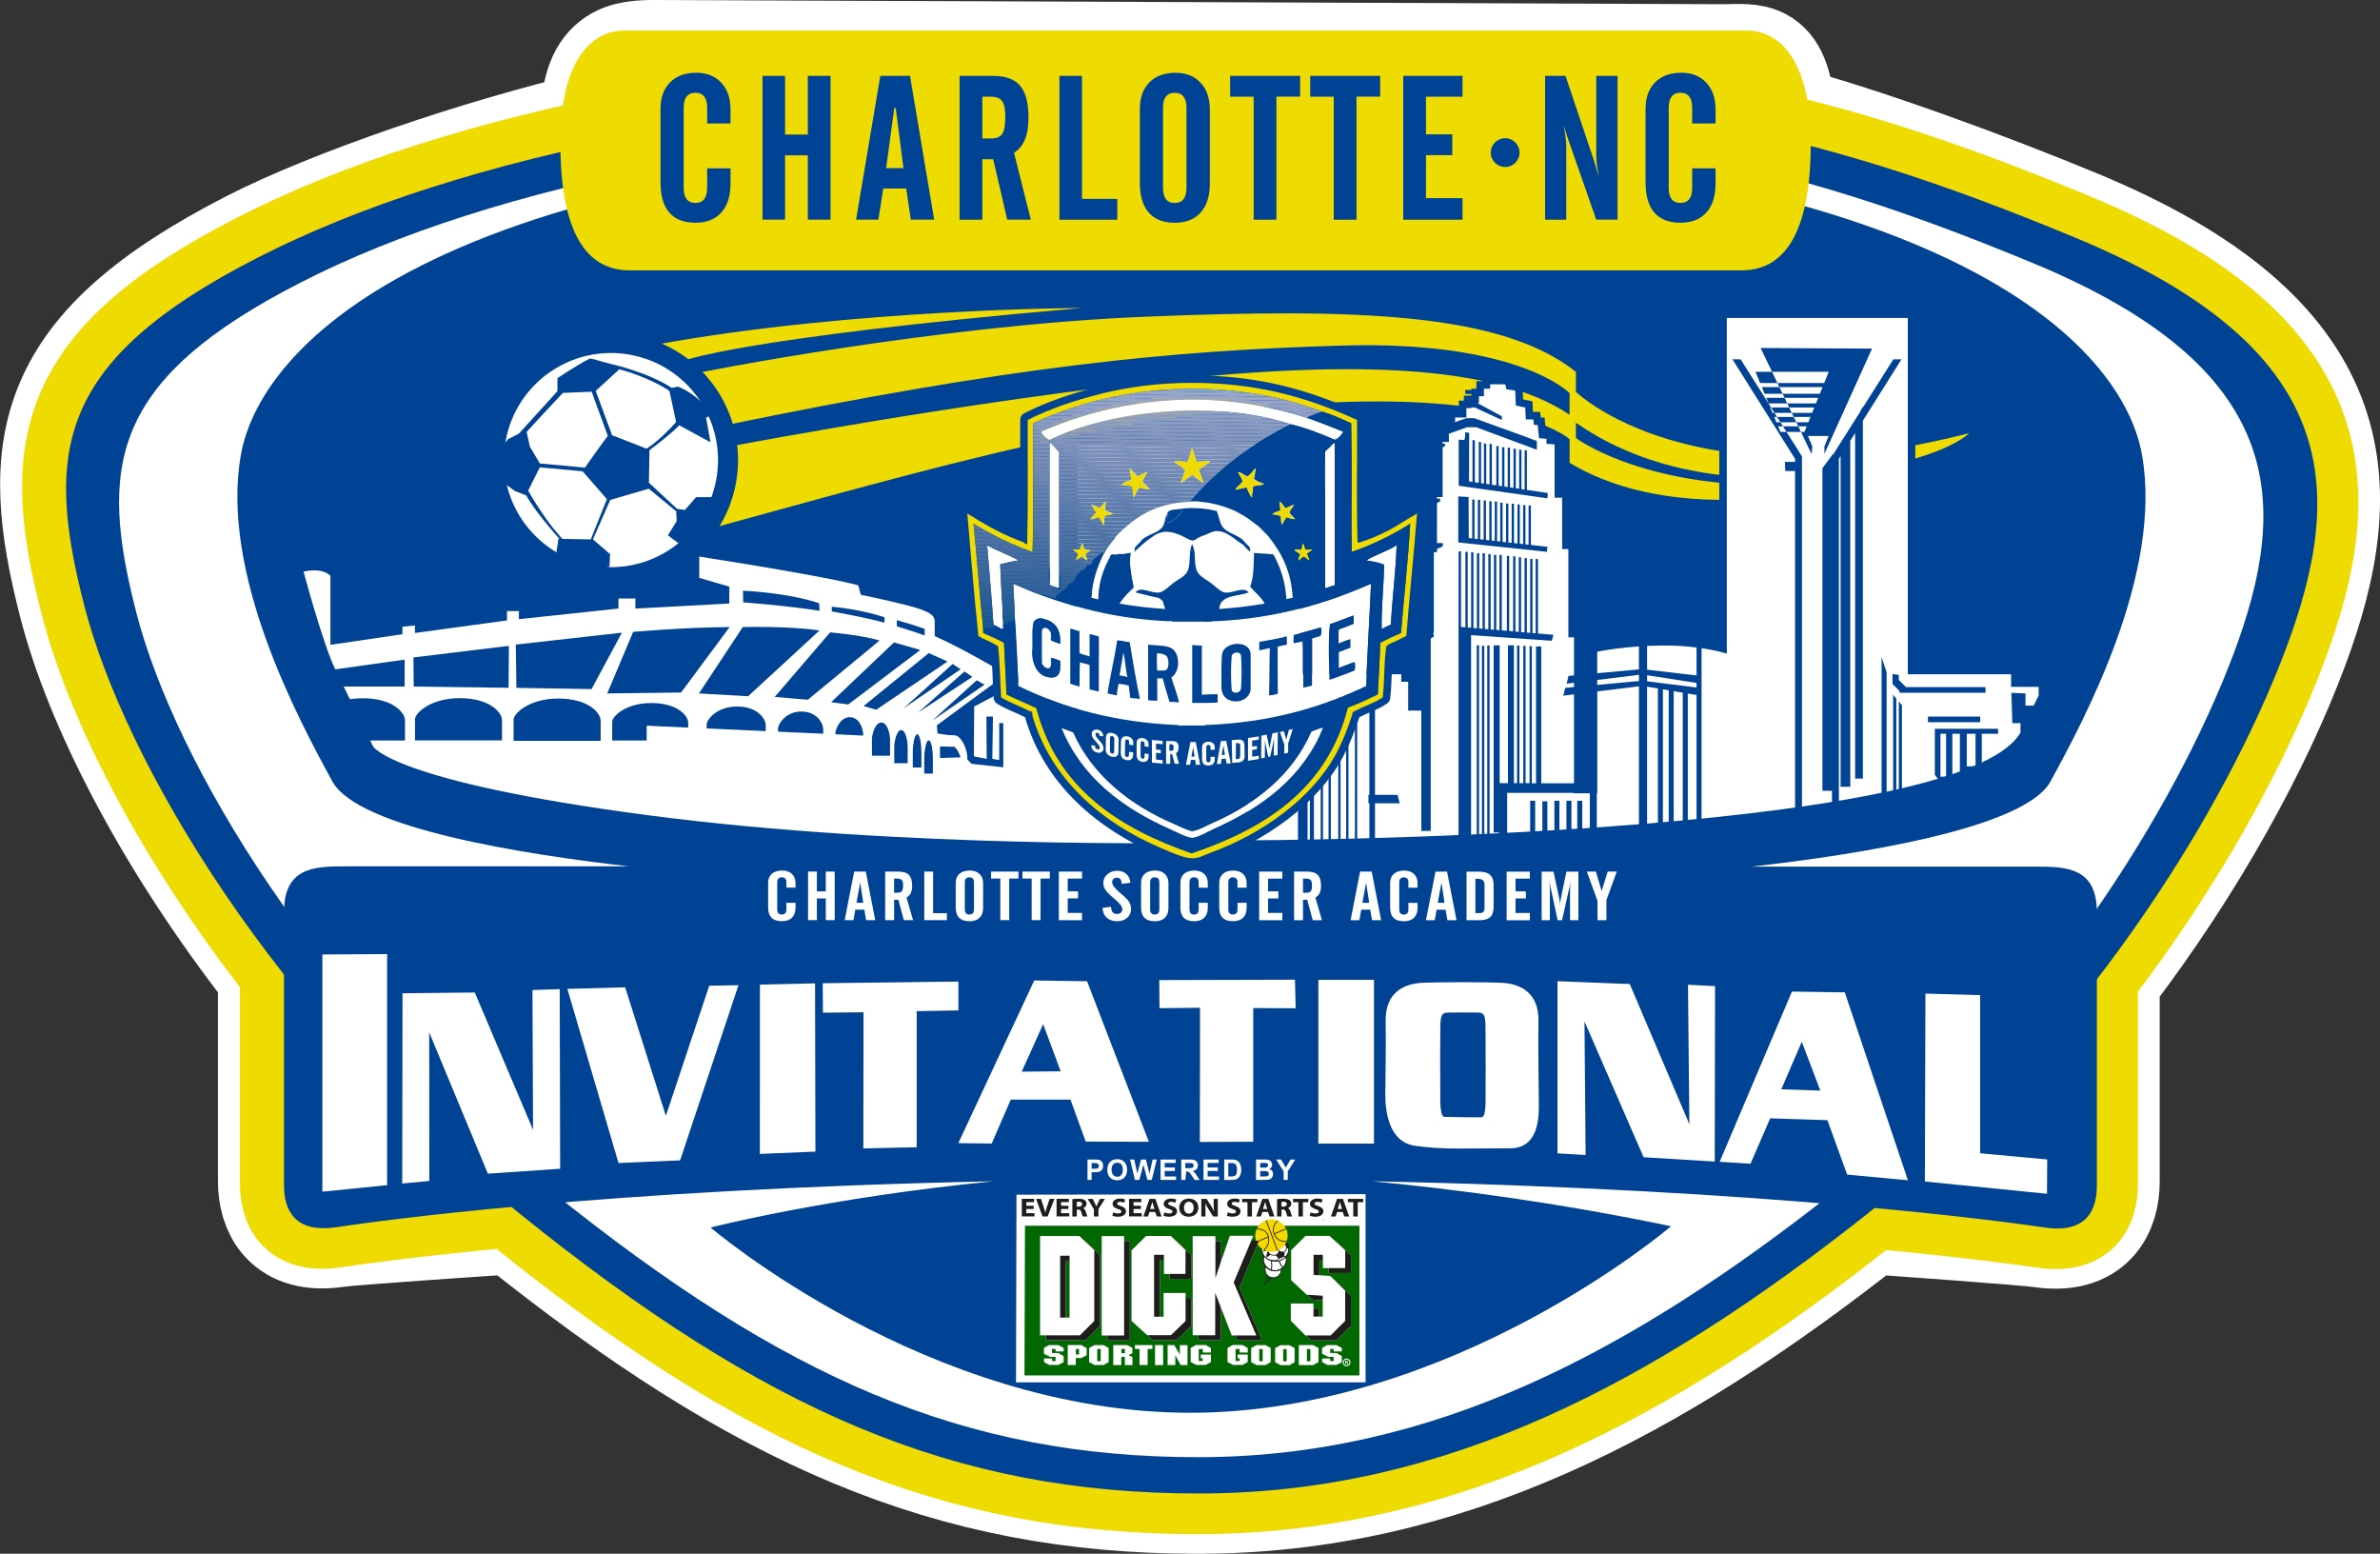 <?xml version="1.0" encoding="UTF-8"?><svg id="Layer-1" xmlns="http://www.w3.org/2000/svg" xmlns:xlink="http://www.w3.org/1999/xlink" viewBox="0 0 768.97 501.9"><rect x="0" y="0" width="768.97" height="501.9" fill="#333333" stroke="none"/><defs><style>.cls-1{fill:#4870a2;}.cls-2{fill:#788eb8;}.cls-3{fill:#6c86b2;}.cls-4{fill:#8e9ec3;}.cls-5{fill:#312783;}.cls-6,.cls-7{fill:#fff;}.cls-8,.cls-9,.cls-10,.cls-11,.cls-12,.cls-13,.cls-14,.cls-15,.cls-16,.cls-17,.cls-18{fill:none;}.cls-8,.cls-9,.cls-17{stroke:#1d1d1b;stroke-width:.26px;}.cls-8,.cls-18{stroke-linejoin:round;}.cls-19{fill:#748bb6;}.cls-20{fill:#3c699d;}.cls-21{fill:#38669c;}.cls-22{fill:#627fae;}.cls-23{fill:#6e87b3;}.cls-24{fill:#3a679c;}.cls-25{fill:#466ea2;}.cls-7,.cls-26,.cls-9,.cls-27,.cls-11,.cls-28,.cls-13,.cls-29,.cls-18,.cls-30,.cls-31{fill-rule:evenodd;}.cls-32{fill:#8ba9cf;}.cls-33{fill:#8195bc;}.cls-26,.cls-34{fill:#004395;}.cls-35{fill:#8c9dc2;}.cls-36{fill:#406b9f;}.cls-37{fill:#8597be;}.cls-38{fill:#446da1;}.cls-39{fill:#728ab5;}.cls-9,.cls-17{stroke-miterlimit:22.93;}.cls-40{fill:#1f5c94;}.cls-41{fill:#90a0c4;}.cls-42{fill:#006701;}.cls-43{fill:#768cb7;}.cls-10{stroke-width:12.94px;}.cls-10,.cls-11,.cls-15,.cls-16{stroke-miterlimit:3.86;}.cls-10,.cls-11,.cls-18{stroke:#004395;}.cls-44{fill:#5a7aaa;}.cls-45{fill:#93a2c6;}.cls-46{fill:#607ead;}.cls-47{fill:#2a6097;}.cls-48{fill:#5477a8;}.cls-27,.cls-49{fill:#f6d700;}.cls-50{fill:#225d94;}.cls-51{clip-path:url(#clippath-1);}.cls-52{fill:#97a5c8;}.cls-53{fill:#5678a8;}.cls-54{fill:#33649a;}.cls-55,.cls-31{fill:#eedb02;}.cls-56{fill:#316399;}.cls-57{fill:#5174a6;}.cls-11,.cls-18{stroke-width:4.86px;}.cls-58{fill:#2c6197;}.cls-28{fill:#1d1d1b;}.cls-59{fill:#4d72a4;}.cls-60{fill:#5275a7;}.cls-61{fill:#99a7c9;}.cls-62{fill:#7b90ba;}.cls-63{fill:#5879a9;}.cls-64{fill:#195a92;}.cls-65{fill:#7d92ba;}.cls-66{clip-path:url(#clippath);}.cls-67{fill:#8396bd;}.cls-68{fill:#7088b4;}.cls-69{fill:#4b71a3;}.cls-12{clip-rule:evenodd;}.cls-70{fill:#8799bf;}.cls-15{stroke:#eedb02;stroke-width:27.51px;}.cls-71{fill:#6682af;}.cls-29{fill:#057ec0;}.cls-72{fill:#4f73a5;}.cls-73{fill:#2f6298;}.cls-74{fill:#36659b;}.cls-75{fill:#275f96;}.cls-76{fill:#165991;}.cls-16{stroke:#fff;stroke-width:35.9px;}.cls-77{fill:#95a4c7;}.cls-78{fill:#426ca0;}.cls-79{fill:#3e6a9e;}.cls-80{fill:#6a84b1;}.cls-30{fill:#f6da09;}.cls-81{fill:#899ac0;}.cls-82{fill:#92a1c5;}.cls-83{fill:#fc0;}.cls-84{fill:#1c5b93;}.cls-85{fill:#e6007e;}.cls-86{fill:#8a9cc1;}.cls-87{fill:#255e95;}.cls-88{fill:#5c7cab;}.cls-89{fill:#6481af;}.cls-90{fill:#2a2722;}.cls-91{fill:#6883b0;}.cls-92{fill:#7f93bb;}.cls-93{fill:#798fb9;}.cls-94{fill:#064797;}.cls-95{fill:#5e7dac;}</style><clipPath id="clippath"><path class="cls-12" d="M427.2,132.97c-1.53,.76-3.56,1.03-4.84,2.05-12.77-4.11-28.15-6.86-44.99-5.67-15.74,1.11-29.5,5.06-40.93,10.08,.21,.87,1.8,2.46,2.66,2.68,19.1-9.51,53.93-13.08,77.96-5.04-12.69,6.32-23.6,14.43-32.34,24.73h-1.72c1.2,.47,3.49-.16,4.69,.32-13.33-.57-20.87,4.69-27.18,11.18,.92-1.06,1.91-2.06,2.97-2.99-2.32,1.76-4.83,4.69-6.41,7.72-.58,.42,.12-.42-.47,0-.03,.44,.24,.54,.47,.31-.16,.21-.15,.59-.47,.63,.32-.97-.35-.46-.94-.63,.43,.23,.18,.4,0,.79-.23-.07,.06-.2,0-.47-.74,.46-1.42,1.86-2.19,1.42,.05,.85-.99,1.09-.94,2.36-.45-.02-1.02,.09-1.25-.16,.22,.64-1.14,.91-1.09,1.89-.81-.74-.27,.43-1.09,0-.25,.32-.05,1.1-.94,.79,.17,.72-.67,1.75-.94,2.2,.08-.13-.31,.95-.47,1.1-.02,.02-.24-.39-.47-.16-.34,.35-.05,.86-.47,.16-.68,.83-1.36,2.25-2.03,2.2-.13,.45,.22,.41,.16,.79-.24-.18-.33-.51-.78-.47,.03,.59-1.58,1.49-1.87,1.73-.14,.22,.33,.54-.31,.79-1.59-.12-2.18-.62-4.37-1.26-.3,.14,.17,.09,.16,.32-3.27-1.11-6.26-2.51-9.37-3.78,.1,3.53,.44,6.8,.47,10.39-.23,1.08-.55,2.07-.78,2.36-.76,.15,.06-.88-.31-.79-.33,.29-.75,.38-.47,.63-.16,.49-.26-.34-.47-.31-.21,.27-.09,.46-.47,.79-.58,.17-.25-.59-.78-.47,0,.31,.43,.2,.31,.63-.52,.16-.51-.22-.47-.63-.36,.32-.06,1.31-.16,1.89-.36-.37-.06-1.41-.16-2.05,.47-.91-.1-3.9,0-1.1-.36-.48-.06-1.62-.16-2.36,.46-.5-.09-2.78,0-.79-.4-4.69-.53-9.65-.78-14.49,1.99-.41,3.79-1.01,5.94-1.26-3.2-1.82-6.96-3.07-10.15-4.88,.7,8.54,1.47,17,2.03,25.67,.27,0,.4,.12,.47,.31-.14,.07-.28,.14-.31,.31,.09,.19,.59-.1,.94,.16-.09,.42-1.03-.23-.47,.31-1.87,.34-2.27,.74-3.59,.79-.09-.38-.22-.72-.16-1.26-.34-.03-.07,.56-.16,.79-1.2-11.18-2.03-22.74-3.12-34.02,5.86,3.54,12.13,6.67,19.06,9.13,.36-13.54,.05-27.77,.16-41.58,15.12-7.08,34.92-12.08,57.34-11.02,13.71,.64,25.64,3.26,36.09,7.24Zm-99.68,65.2c.36-.32,.06-1.31,.16-1.89-.36,.32-.06,1.31-.16,1.89Zm11.56-16.38c-.26,1.9-.26,5.72,0,7.09,.89,.52,1.98,.84,3.12,1.1v-43.94c-.98-1.11-1.9-2.29-3.12-3.15v38.9Zm2.34,8.35c.55-.09,.51,.74,.94,.31,.33-1.35,.08-3.28,.16-4.88-.67,.54,.74,5.18-1.09,4.57Zm47.49-34.18c-.63-1.31-1.02-2.85-1.56-4.25,1.26-.88,2.6-1.68,3.75-2.68-1.65-.09-3.01,.11-4.53,.16-.55-1.39-.79-3.09-1.41-4.41-.62,1.37-.71,3.27-1.56,4.41-1.37,.02-3.1-.44-4.37,0,1.31,.83,2.66,1.62,3.75,2.68-.47,1.36-1.01,2.65-1.41,4.1,1.09-.37,2.29-2,3.75-2.52,1.21,.73,2.47,2.23,3.59,2.52Zm-23.28-1.1c-1.03,.64-2.5,.84-3.28,1.73,1.31,.1,2.66,.15,3.59,.63,.09,1.22,.12,2.5,.47,3.47,.48-1.19,.99-2.37,1.72-3.31,.97,.29,2.6,.74,3.44,.63-.87-.85-1.89-1.56-2.5-2.68,.62-.95,1.17-1.97,1.72-2.99-1.21,.4-2.15,1.09-3.28,1.57-.83-.9-1.64-1.81-2.5-2.68,.25,1.16,.3,2.53,.62,3.62Zm-10.31,9.29c-.89-.2-1.82-1.2-2.66-.94,.66,.64,1.04,1.57,1.56,2.36-.58,.78-1.41,1.31-1.87,2.2,.93-.27,1.98-.42,2.81-.79,.5,.92,.97,1.86,1.56,2.68-.04-1.19,.04-2.27,.31-3.15,1-.09,1.94-.25,2.66-.63-.89-.37-1.9-.6-2.66-1.1-.07-.96,.43-2.19,.16-2.84-.66,.7-1.15,1.57-1.87,2.2Zm-5.47,11.34c-.76,.29-.4,1.69-1.09,2.05-.8,.22-1.54-.43-2.03,0,.55,.5,1.28,.81,1.72,1.42-.18,.61-.88,1.52-.62,2.05,.47-.52,1.07-.91,1.72-1.26,.62,.37,1.04,.95,1.72,1.26-.17-.72-.35-1.43-.62-2.05,.61-.44,1.27-.81,1.87-1.26-1.69,.08-2.86-.37-2.66-2.2Z"/></clipPath><clipPath id="clippath-1"><polygon class="cls-14" points="313.7 203.86 315.1 124.09 427.57 126.06 426.18 205.83 313.7 203.86 313.7 203.86"/></clipPath></defs><g><path class="cls-16" d="M192.66,40.85c-.55-22.58,9.58-22.92,19.65-22.9l344.14,1.36c10.62,0,17.41-2.45,18.77,19.59,27.63,7.37,66.74,21.77,95.96,33.89,87.39,36.27,89.46,83.32,69.57,136.38-11.42,30.46-31.95,68.98-60.91,106.78v65.68c0,8.91-4.24,18.72-20.29,16.34-4.96-.74-48.21-3.84-55.72-4.37-69.5,54.8-137.06,90.36-216.97,90.36s-141.23-26.68-220.43-90.36c-7.7,.51-52.66,3.52-57.77,4.28-16.05,2.39-20.29-7.43-20.29-16.34v-67.1c-34.37-43.95-56.24-87.71-64.39-119.31-13.26-51.37-8.72-81.92,57.31-115.76,26.22-13.44,73.25-29.49,111.41-38.51Z"/><path class="cls-6" d="M192.66,40.85c-.55-22.58,9.58-22.92,19.65-22.9l344.14,1.36c10.62,0,17.41-2.45,18.77,19.59,27.63,7.37,66.74,21.77,95.96,33.89,87.39,36.27,89.46,83.32,69.57,136.38-11.42,30.46-31.95,68.98-60.91,106.78v65.68c0,8.91-4.24,18.72-20.29,16.34-4.96-.74-48.21-3.84-55.72-4.37-69.5,54.8-137.06,90.36-216.97,90.36s-141.23-26.68-220.43-90.36c-7.7,.51-52.66,3.52-57.77,4.28-16.05,2.39-20.29-7.43-20.29-16.34v-67.1c-34.37-43.95-56.24-87.71-64.39-119.31-13.26-51.37-8.72-81.92,57.31-115.76,26.22-13.44,73.25-29.49,111.41-38.51Z"/></g><g><g><path class="cls-15" d="M385.28,27.62c136.76-.81,199.07,12.95,284.85,48.55,85.78,35.61,87.4,80.92,67.98,132.72-11.39,30.38-31.98,68.98-61.1,106.81v66.66c0,7.77-3.24,15.54-16.99,13.5-5.46-.81-23.95-3.42-54.79-6.28l-2.26,1.8c-69.59,55.03-136.76,90.43-216.07,90.43s-140.2-26.5-219.51-90.43l-2.65-2.16c-31.92,2.95-50.85,5.7-56.47,6.54-13.76,2.04-16.99-5.73-16.99-13.5v-68.09c-34.55-44-56.41-87.74-64.48-119.04-12.95-50.17-8.9-79.31,55.84-112.48C147.37,49.47,251.28,27.62,385.28,27.62Z"/><path class="cls-49" d="M385.28,27.62c136.76-.81,199.07,12.95,284.85,48.55,85.78,35.61,87.4,80.92,67.98,132.72-11.39,30.38-31.98,68.98-61.1,106.81v66.66c0,7.77-3.24,15.54-16.99,13.5-5.46-.81-23.95-3.42-54.79-6.28l-2.26,1.8c-69.59,55.03-136.76,90.43-216.07,90.43s-140.2-26.5-219.51-90.43l-2.65-2.16c-31.92,2.95-50.85,5.7-56.47,6.54-13.76,2.04-16.99-5.73-16.99-13.5v-68.09c-34.55-44-56.41-87.74-64.48-119.04-12.95-50.17-8.9-79.31,55.84-112.48C147.37,49.47,251.28,27.62,385.28,27.62Z"/></g><path class="cls-26" d="M385.76,28.26c136.76-.81,199.07,12.95,284.85,48.55s87.4,80.92,67.98,132.72c-19.42,51.79-65.55,127.46-135.14,182.48-69.59,55.03-136.76,90.43-216.07,90.43s-140.2-26.5-219.51-90.43C88.57,328.09,40.22,245.95,27.27,195.78c-12.95-50.17-8.9-79.31,55.84-112.48C147.85,50.11,251.76,28.26,385.76,28.26Z"/><path class="cls-7" d="M385.58,38.85c130.27-.77,189.62,12.31,271.33,46.17,81.71,33.86,83.25,76.95,64.75,126.19-18.5,49.25-62.44,121.19-128.73,173.51-66.29,52.32-130.27,85.99-205.81,85.99s-133.54-25.2-209.09-85.99C102.5,323.93,56.44,245.83,44.11,198.13c-12.33-47.71-8.48-75.41,53.19-106.95,61.67-31.55,160.64-52.32,288.29-52.32Z"/><path class="cls-34" d="M565.91,279.94h92.16c9.71,0,19.42,.41,19.42,14.72v88.34c0,7.77-3.24,15.54-16.99,13.5-11.98-1.78-86.84-12.25-217.19-14.92,26.19,2.47,59.59,6.83,96.61,14.52,0,0-70.4,60.26-155.37,60.26s-154.97-59.84-154.97-59.84c0,0,37.87-9.71,91.45-14.93-128.57,2.67-200.35,13.05-212.28,14.82-13.76,2.04-16.99-5.73-16.99-13.5v-88.34c0-14.31,9.71-14.72,19.42-14.72h91.98c-33.37-3.79-87.47-12.2-95.77-27.42-10.77-19.74-36.42-67.17-29.54-105.61,6.85-38.3,71.16-101.12,298.2-101.56h17.8c227.05,.44,291.35,63.26,298.2,101.56,6.88,38.44-18.77,85.87-29.54,105.61-8.37,15.35-63.32,23.77-96.61,27.52Z"/><path class="cls-55" d="M564.57,9.88c8.54,0,20.47,6.97,20.47,36.47s-8.87,40.98-22.29,40.98H203.35c-13.42,0-22.29-11.47-22.29-40.98s11.93-36.47,20.47-36.47h363.04Z"/><path class="cls-34" d="M481.66,49.3c0-2.57,2.08-4.65,4.65-4.65s4.65,2.08,4.65,4.65-2.08,4.65-4.65,4.65-4.65-2.08-4.65-4.65Zm50.01,9.74v-23.81c0-3.66,1.02-6.53,3.07-8.61,2.04-2.08,4.87-3.12,8.47-3.12,3.41,0,6.1,1.07,8.08,3.21,2,2.12,3,5.02,3,8.71v4.47h-7.55v-5.11c0-1.61-.32-2.81-.96-3.6-.64-.81-1.58-1.22-2.83-1.22-1.25,0-2.2,.41-2.83,1.22-.64,.79-.96,1.99-.96,3.6v25.93c0,1.61,.32,2.82,.96,3.63,.64,.81,1.58,1.22,2.83,1.22s2.2-.41,2.83-1.22c.64-.81,.95-2.02,.96-3.63v-6.33h7.55v4.85c0,4.07-.99,7.21-2.97,9.41-1.96,2.21-4.75,3.31-8.37,3.31-3.71,0-6.53-1.09-8.44-3.28-1.89-2.18-2.83-5.4-2.83-9.64Zm-318.26,0v-23.81c0-3.66,1.02-6.53,3.07-8.61,2.04-2.08,4.87-3.12,8.47-3.12,3.41,0,6.1,1.07,8.08,3.21,2,2.12,3,5.02,3,8.71v4.47h-7.55v-5.11c0-1.61-.32-2.81-.96-3.6-.64-.81-1.58-1.22-2.83-1.22-1.25,0-2.2,.41-2.83,1.22-.64,.79-.96,1.99-.96,3.6v25.93c0,1.61,.32,2.82,.96,3.63,.64,.81,1.58,1.22,2.83,1.22s2.2-.41,2.83-1.22c.64-.81,.95-2.02,.96-3.63v-6.33h7.55v4.85c0,4.07-.99,7.21-2.97,9.41-1.96,2.21-4.75,3.31-8.37,3.31-3.71,0-6.53-1.09-8.44-3.28-1.89-2.18-2.83-5.4-2.83-9.64Zm32.96-34.54h7.28v18.96h7.35V24.5h7.35v46.46h-7.35v-20.79h-7.35v20.79h-7.28V24.5Zm30.22,46.46l7.84-46.46h9.59l7.81,46.46h-7.55l-1.48-10.06h-7.42l-1.58,10.06h-7.22Zm9.72-16.64h5.6l-2.51-19.41h-.46l-2.64,19.41Zm31.08-23.1v13.5h2.9c1.69,0,2.87-.49,3.53-1.48,.66-1.01,.99-2.86,.99-5.56,0-2.44-.35-4.12-1.05-5.04-.68-.94-1.92-1.41-3.72-1.41h-2.64Zm0,20.21v19.54h-7.35V24.5h10.78c4.04,0,6.97,1.06,8.77,3.18,1.8,2.12,2.7,5.54,2.7,10.25,0,2.91-.36,5.27-1.09,7.07-.73,1.8-1.91,3.26-3.56,4.37l5.41,21.59h-7.61l-4.55-19.54h-3.49Zm24.92,19.54V24.5h7.28v39.75h11.4v6.72h-18.69Zm41.03-10.25v-25.93c0-1.61-.32-2.81-.96-3.6-.64-.81-1.58-1.22-2.83-1.22-1.25,0-2.2,.41-2.83,1.22-.64,.79-.96,1.99-.96,3.6v25.93c0,1.61,.32,2.82,.96,3.63,.64,.81,1.58,1.22,2.83,1.22s2.2-.41,2.83-1.22c.64-.81,.95-2.02,.96-3.63Zm-15.06-25.48c0-3.66,1.02-6.53,3.07-8.61,2.04-2.08,4.87-3.12,8.47-3.12,3.41,0,6.1,1.07,8.08,3.21,2,2.12,3,5.02,3,8.71v23.81c0,4.07-.99,7.21-2.97,9.41-1.96,2.21-4.75,3.31-8.37,3.31-3.67,0-6.47-1.09-8.41-3.28-1.91-2.21-2.87-5.42-2.87-9.64v-23.81Zm29.17-4.02v-6.72h22.61v6.72h-7.65v39.75h-7.35V31.22h-7.61Zm25.87,0v-6.72h22.61v6.72h-7.65v39.75h-7.35V31.22h-7.61Zm30.06,39.75V24.5h19.15v6.72h-11.8v12.18h8.5v6.72h-8.5v13.88h11.8v6.97h-19.15Zm45.84,0V24.5h6.59l9.33,27.76c.18,.54,.38,1.24,.63,2.12,.26,.88,.53,1.82,.79,2.83-.24-1.35-.44-2.59-.59-3.73-.15-1.16-.23-2-.23-2.54V24.5h6.89v46.46h-6.89l-8.97-25.67-.16-.48c-.62-1.76-1.08-3.28-1.38-4.56,.26,1.63,.46,2.99,.59,4.08,.15,1.07,.23,1.85,.23,2.35v24.29h-6.82Z"/><path class="cls-55" d="M349.55,99.48c-113.5,9.91-129.68,17.4-129.68,17.4l-7.28-5.66c63.32-11.53,136.96-11.73,136.96-11.73Zm-124.42,21.04s76.07-15.38,144.85-18.21,115.32-1.21,139.19,17.8v6.47s37.22,36.42,127.05,13.35c0,0-5.66,6.07-26.7,10.52-20.63,4.37-65.79,10.29-100.35-13.91v4.96s34.39,25.75,106.21,10.17c0,0-65.55,23.47-108.24-2.17v-7.62s-14.57-13.71-71.62-12.06c-70,2.02-130.56,20.35-216.07,43.7l6.88-27.51s72.49-14.22,142.02-22.25c66.5-7.69,114.25-6.32,138.78,10.22v-6.98s-16.18-16.99-73.24-15.38c-57.05,1.62-108.03,6.88-200.29,25.9l-8.5-16.99Z"/><g><circle class="cls-10" cx="197.41" cy="148.64" r="34.59" transform="translate(7.94 307.27) rotate(-76.92)"/><circle class="cls-6" cx="197.41" cy="148.64" r="34.59" transform="translate(7.94 307.27) rotate(-76.92)"/></g><path class="cls-34" d="M196.39,140.81l-5.23-14.28-9.29,.39c-2.51,2.59-8.72,9.34-11.72,12.61l1.06,4.76,3.22,5.42,14.56,1.34c1.75-2.49,5.91-8.39,7.4-10.24Zm12.51,4.12c3.88-2.46,7.82-6.65,9.55-8.59l-2.16-10.06c-1.44-1.03-7.24-4.54-16.18-7.01l-7.64,7.01,5.29,14.3,11.13,4.35Zm-11.73,16.57l-5.59,12.74,5.53,4.76-.2,4.05c-5.23,1.68-10.96,.26-17.2-4.25l.71-4.75,10.46,.19,5.2-13.01-7.85-8.99-13.82-1.28-4.52,9.03-3.49-1.37-2.78-1.97-2.53-11.03,3.03-3.74,3.54-1.83,12.44-13.68v-4.22s6.98-4.65,10.41-6.29c.49-.23,3.27,.85,7.37,1.84,0,0,11.29,2.49,19.16,7.59l2-.41c3.19,1.22,6.5,3.65,8.9,6.37l1.92,.81,.3,1.92-2.04,.95,1.44,7.95-10.11-5.52c-2.08,2.34-7.26,6.3-9.62,8.06l-.17,10.51,9.11,8.44,2.5,.36,3.64-4.15h6.68l-4.75,10.42-7.69,4.45-3.34-2.53,2.83-4.65-.16-3.1-8.88-7.31-12.45,3.64Z"/><path class="cls-26" d="M169.8,156.93s5.46,10.52,12.64,17.9l-.91,.1s-11.33-12.34-12.75-17.7c-1.42-5.36,1.01-.3,1.01-.3Z"/><path class="cls-7" d="M98.08,184.65s6.27,23.47,10.32,31.76,12.14,24.68,12.14,24.68c0,0,5.87,11.33,88.81,22.25,82.95,10.92,178.03,8.9,178.03,8.9l-22.66-29.94s-44.1-28.73-62.72-36.82v-4.65c0-1.42-.4-2.63-5.26-4.25-4.86-1.62-18.61-4.45-18.61-4.45l-.81-3.03s-6.27-2.23-51.39-9.31v6.88l9.71,2.83v5.46l-30.35,1.62v-3.24h-5.46v3.24l-32.17,3.44v-2.63h-3.84v3.03l-29.74,4.05v-2.43l-4.05,.4v2.43l-23.27,3.44v-22.25s-2.02-2.83-8.7-1.42Z"/><path class="cls-34" d="M321.53,220.46l.4,.1,1.62,3.03-8.8,4.65-.1,16.08,4.15,.81-.1-13.66h2.12l-.2,13.66,2.23,.4v-11.94h1.31v14.26l-10.22-1.11-1.42-1.42c.3-2.73-1.82-7.79-4.15-7.79s-5.46-.61-5.46-.61l-.2-2.63,18.81-13.86Zm-81.43-28.63l-.1-1.01c15.98,.81,24.68,4.05,24.68,4.05l.1,2.43c-10.12-1.62-24.68-2.73-24.68-2.73v-2.73Zm28.63,4.15c10.01,.91,17.1,3.44,17.1,3.44l-.1,1.72c-5.66-1.62-16.99-3.64-16.99-3.64v-1.52Zm21.04,4.35c5.46,1.52,9,2.83,9,2.83v2.12c-4.45-1.62-9-2.93-9-2.93v-2.02Zm25.79,19.42l2.53,1.42-16.89,11.63,14.36-13.05Zm-1.38-1.1l-17.54,11.52,14.97-13.25,2.57,1.73Zm-3.81-2.45l-18.48,12.66,15.91-14.39,2.57,1.73Zm-10.29-5.24l6.07,2.73-23.06,15.58-4.05-1.21,21.04-17.1Zm-11.23-3.44l8.5,2.43-23.27,17.6-5.56-.71,20.33-19.32Zm-20.64-3.24s9.91,.81,15.98,2.63l-23.16,19.12-10.72-.91,17.9-20.84Zm-28.22-1.72s14.97-.4,24.78,1.11l-23.06,21.24-15.88-.91,14.16-21.44Zm-35.42,1.55s16.4-1.45,31.17-1.55l-15.68,21.14-23.87,.3,8.38-19.89Zm-37.92,4.11l34.29-3.84-9.81,18.21-24.28-.4-.2-13.96Zm-33.08,4.15l30.85-3.74-.1,13.55-30.65-.4-.1-9.41Zm-27.41,4.15l24.58-3.44v8.7h-24.18l-.4-5.26Zm27.92,22.66v-6.88c0-1.82,4.86-6.78,14.47-6.78s13.66,4.55,13.66,7.18v6.47h-28.12Zm-31.36,.03v-6.88c0-1.82,4.86-6.78,14.47-6.78s13.66,4.55,13.66,7.18v6.47h-28.12Zm63.22,.1v-6.88c0-1.82,4.86-6.78,14.47-6.78s13.66,4.55,13.66,7.18v6.47h-28.12Zm31.86-.1v-6.1c0-1.62,4.24-6.01,12.63-6.01s11.92,4.04,11.92,6.37v5.74h-24.55Zm30.52,.65v-5.86c0-1.55,3.3-5.78,9.82-5.78s9.27,3.88,9.27,6.12v5.52h-19.1Zm23.06,1.08v-5.59c0-1.48,2.52-5.51,7.51-5.51s7.09,3.7,7.09,5.84v5.26h-14.6Zm18.53,1.45v-5.4c0-1.43,1.55-5.32,4.62-5.32s4.36,3.58,4.36,5.64v5.08h-8.98Zm11.81,1.73v-5.4c0-1.43,1.01-5.32,3.01-5.32s2.84,3.57,2.84,5.64v5.08h-5.86Zm7.21,2.42v-5.4c0-1.43,.75-5.32,2.23-5.32s2.1,3.57,2.1,5.64v5.08h-4.33Zm5.99,1.37v-5.4c0-1.43,.48-5.32,1.43-5.32s1.35,3.57,1.35,5.64v5.08h-2.77Zm3.71,1.97v-5.4c0-1.43,.48-5.32,1.43-5.32s1.35,3.57,1.35,5.64v5.08h-2.77Zm5.08-5.03v-3.74l4.05,.1s1.11-.71,2.63,3.44l-6.68,.2Z"/><polygon class="cls-7" points="208.94 234.42 208.94 242.71 282.99 247.97 279.75 237.65 208.94 234.42"/><g><g><path class="cls-11" d="M403.16,271.44s229.82-.4,249.65-34.8v-3.03h-2.63l-.3-9.81,4.55,.2v3.94h2.63l1.62-3.24v-2.83h-8.9v-4.05h-33.38V102.71h-58.47v108.44s-7.69-2.63-20.23-2.63-21.65,2.02-21.65,2.02v45.72h-7.49v-50.38h-1.82v-28.53h-2.02v-16.59h-2.43v-17.2l-2.63-.2v-1.62l-2.43-.2-.4-4.25h-1.21l-.2-1.82h-2.43l-.2-3.84-3.03-.61-.2-4.86-2.83-.4-.4-1.62h-4.86v1.42h-2.02v2.43h-1.62v2.23h-2.43v1.62h-1.62v3.03h-3.64v2.83h-2.02v5.06h-2.02v17.8h-1.82v17.8h-1.01v26.1l-1.01,1.01v62.92h-3.03v-38.84h-4.25v-9.31h-2.23v-2.43h-49.57v53.61Z"/><path class="cls-7" d="M403.16,271.44s229.82-.4,249.65-34.8v-3.03h-2.63l-.3-9.81,4.55,.2v3.94h2.63l1.62-3.24v-2.83h-8.9v-4.05h-33.38V102.71h-58.47v108.44s-7.69-2.63-20.23-2.63-21.65,2.02-21.65,2.02v45.72h-7.49v-50.38h-1.82v-28.53h-2.02v-16.59h-2.43v-17.2l-2.63-.2v-1.62l-2.43-.2-.4-4.25h-1.21l-.2-1.82h-2.43l-.2-3.84-3.03-.61-.2-4.86-2.83-.4-.4-1.62h-4.86v1.42h-2.02v2.43h-1.62v2.23h-2.43v1.62h-1.62v3.03h-3.64v2.83h-2.02v5.06h-2.02v17.8h-1.82v17.8h-1.01v26.1l-1.01,1.01v62.92h-3.03v-38.84h-4.25v-9.31h-2.23v-2.43h-49.57v53.61Z"/></g><path class="cls-34" d="M420.55,277.38v-24.58l1.92-1.92v26.5h-1.92Zm139.2-161.32h2.63l19.83,31.36v114.51h-2.23v-113.7l-20.23-32.17Zm54.62,0l-20.23,32.17v113.7h-2.23v-114.51l19.83-31.36h2.63Zm-31.88,24.78,8.34,0h-6.68l1.42,3.42-.24,2.44-2.82-5.87-13.67-28.42,36.01,.2-15.38,33.99v-2.43l1.35-3.34Zm-13.79-17.1h20.69l1.47-3.64h-23.67l1.51,3.64Zm1.44,3.46h17.85l.87-2.15h-19.61l.89,2.15Zm1.29,3.11h15.3l.72-1.8h-16.77l.75,1.8Zm1.27,3.06h12.79l.7-1.74h-14.22l.73,1.74Zm11.04,4.35h-9.23l.75,1.8h7.76l.72-1.8Zm-9.78-1.32h10.31l.69-1.72h-11.72l.72,1.72Zm25.43-.4l2.5-4.68v120.19h-2.5v-115.51Zm-22.71,13.2h4.44l-.04,2.96h-4.27l-.12-2.96Zm12.14,2.05l3.44-4.65v108.84h-3.44v-104.19Zm5.87-7.92l3.13-4.95v115.77h-3.13v-110.82Zm30.45,106.95v-14.87h20.43v1.62h-5.26v13.35l-12.34,3.64-2.83-3.74Zm13.15-13.25h-2.83v10.52h2.83v-10.52Zm-5.06,0h-2.43v14.26h2.43v-14.26Zm-4.45,0h-1.82v13.86h1.82v-13.86Zm-20.84-24.78l1.62,4.96v39.75h-1.62v-44.71Zm14.97,19.22h16.89v1.82h-16.89v-1.82Zm-11.23-7.08l1.01,1.32v34.19h-1.01v-35.51Zm1.82,2.15l1.01,1.31v34.19h-1.01v-35.51Zm0-8.52v1.62l2.33,2.33h25.69v1.82h-27.82l.06-.55-2.29-2.29v-3.24l2.02,.3Zm-81.33,2.06l15.98,2.01v-1.49l-15.98-2.48v1.96Zm-37.98-11.37h.75v44.32h1.35v-44.2h1.69v44.2h15.68v-29.35l-8.55,1.05,.61-2.53,23.82-2.2v-2.01l-23.37,2.87,.61-2.53,22.76-2.1v-9.83l2.63,.3v9.63l15.98,1.86v-10.69l1.62-.81v59.48l-1.62,.4v-42.07l-2.83-.47v57.59l-1.62,.4v-58.27l-2.93-.49v58.35l-1.62,.4v-59.03l-1.87-.31v57.82l-1.62,.4v-58.5l-3.49-.58v46.16h-2.63v-46.27l-13.62,1.67v46.82h-2.26v-14.06h-26.7v14.16h-2.63v-1.37h-1.72v-60.46h1.93v44.53h2.68v-44.53h1.93v44.53h1.01v-44.45h.75v44.45h1.25v-44.37h.75v44.37h1.29v-44.32Zm15.42,49.98h1.62v10.12h-1.62v-10.12Zm-15.22-.03h1.62v10.12h-1.62v-10.12Zm3.94,.2h1.62v10.12h-1.62v-10.12Zm3.89-.2h1.62v10.12h-1.62v-10.12Zm3.89,0h1.62v10.12h-1.62v-10.12Zm-28.98-50.24h.75v62.48h-.75v-62.48Zm1.68,.19h.75v62.48h-.75v-62.48Zm1.72-.1h.75v62.48h-.75v-62.48Zm-9.23-30.4h.75v24.4l1.42,.12v-24.37h.75v24.44l1.1,.09v-24.38h.75v24.45l1.12,.1v-24.24h.75v24.3l1.07,.09v-24.4h.75v24.46l1.12,.1v-24.3h.75v24.37l1.07,.09v-24.21h.75v24.27l1.02,.09v-24.31h.75v24.37l1.65,.14v-24.21h.75v24.27l1.27,.11v-24.23h.75v24.3l1.07,.09v-24.09h.75v24.15l1.12,.1v-23.99h.75v24.06l1.07,.09v-23.9h.75v23.96l1.02,.09v-24h.75v24.06l4.99,.43-.51,1.92-26.1-1.82v67.77h-4.05v-70.5l.03-24.34Zm13.43-15.73l.75,.03v12.63l1.12,.12v-12.53l.75,.03v12.58l1.07,.12v-12.65l.75,.03v12.7l1.12,.12v-12.63l.75,.03v12.68l1.07,.12v-12.61l.75,.03v12.66l1.02,.11v-12.69l.75,.03v12.74l5.36,.6-.2,1.62-28.63-3.03v-14.87l3.34,.2v.59l.05,12.67,1.12,.12v-12.57l.75,.03v12.62l1.07,.12v-12.69l.75,.03v12.74l1.12,.12v-12.67l.75,.03v12.72l1.07,.12v-12.65l.75,.03v12.7l1.02,.11v-12.73l.75,.03v12.78l1.02,.11v-12.58Zm-8.96-20.23l.75,.07v13.54l1.26,.19v-13.22l.75,.07v13.26l.92,.14v-12.95l.75,.07v12.99l1.07,.16v-13.1l.75,.07v13.14l1.43,.21v-12.71l.75,.07v12.75l1.12,.17v-12.64l.75,.07v12.68l1.07,.16v-12.74l.75,.07v12.78l1.12,.17v-12.69l.75,.07v12.73l1.07,.16v-12.65l.75,.07v12.69l1.02,.15v-12.71l.75,.07v12.75l6.73,1-.1,1.72-28.68-4.07v-14.87l1.77,.11s.41-.49,.31-2.51l1.31,.2-.05,15.65,1.11,.16v-13.5Zm-17.15-1.81l15.17-5.26h2.53l15.38,5.56,4.86,1.82v2.83l-19.62-7.28h-2.93l-18.92,6.78,3.54-4.45Zm5.46-5.77l9.51-4.65h3.24l8.4,4.55v1.21l-8.7-4.05h-2.73l-15.07,6.47,5.36-3.54Zm9.31-8.6h3.84v1.32h-3.74l-.1-1.32Zm-16.49,52.09l4.25-2.63h5.06l-.1,1.11-9.21,3.84v-2.33Zm.46-14.72l3.65-2.26h4.34l-.09,.95-7.9,3.3v-2Zm2.08-17.92l3.4-2.11h4.05l-.08,.89-7.38,3.08v-1.86Zm-4.15,61.67l3.65-2.26h4.34l-.09,.96-7.9,3.3v-2Zm-14.37,14.97h3.34v34.7h7.28l.71,2.73h-7.99v12.14h-1.82v-12.14h-.3v-2.73h.3v-29.74h-2.33v-5.26l.81,.3Zm-21.55,52.5v-24.58l1.92-1.92v26.5h-1.92Zm18.39-53.72h.75v62.48h-.75v-62.48Zm-2.83-.4h.75v62.48h-.75v-62.48Zm-2.55,2.02h.75v62.48h-.75v-62.48Zm-3.14,.71h.75v62.48h-.75v-62.48Zm-2.53,2.43h.75v62.48h-.75v-62.48Zm-3.5,47.91v-29.74l1.32-2.32v32.06h-1.32Z"/></g><path class="cls-6" d="M512.7,281.54h2.92l1.87,6.28,1.96-6.28h2.93l-3.35,9.19v6.52h-2.88v-6.22l-3.44-9.48Zm-264.52,11.67v-8.05c0-1.24,.4-2.21,1.2-2.91,.8-.7,1.91-1.05,3.32-1.05,1.33,0,2.39,.36,3.16,1.09,.78,.72,1.17,1.7,1.17,2.94v1.51h-2.95v-1.73c0-.54-.12-.95-.37-1.22-.25-.27-.62-.41-1.11-.41-.49,0-.86,.14-1.11,.41-.25,.27-.37,.67-.37,1.22v8.76c0,.54,.12,.95,.37,1.23,.25,.28,.62,.41,1.11,.41s.86-.14,1.11-.41c.25-.27,.37-.68,.37-1.23v-2.14h2.95v1.64c0,1.38-.39,2.44-1.16,3.18-.77,.75-1.86,1.12-3.28,1.12-1.45,0-2.55-.37-3.3-1.11-.74-.74-1.11-1.82-1.11-3.26Zm12.9-11.67h2.85v6.41h2.88v-6.41h2.88v15.7h-2.88v-7.03h-2.88v7.03h-2.85v-15.7Zm11.83,15.7l3.07-15.7h3.75l3.06,15.7h-2.95l-.58-3.4h-2.9l-.62,3.4h-2.83Zm3.81-5.62h2.19l-.98-6.56-1.21,6.56Zm12.16-7.81v4.56h1.14c.66,0,1.12-.17,1.38-.5,.26-.34,.39-.97,.39-1.88,0-.83-.14-1.39-.41-1.7-.27-.32-.75-.48-1.46-.48h-1.03Zm0,6.83v6.6h-2.88v-15.7h4.22c1.58,0,2.73,.36,3.43,1.07,.71,.72,1.06,1.87,1.06,3.46,0,.98-.14,1.78-.43,2.39-.28,.61-.75,1.1-1.39,1.48l2.12,7.3h-2.98l-1.78-6.6h-1.37Zm9.75,6.6v-15.7h2.85v13.43h4.46v2.27h-7.32Zm16.06-3.46v-8.76c0-.54-.13-.95-.37-1.22-.25-.27-.62-.41-1.11-.41-.49,0-.86,.14-1.11,.41-.25,.27-.37,.67-.37,1.22v8.76c0,.54,.12,.95,.37,1.23,.25,.28,.62,.41,1.11,.41s.86-.14,1.11-.41c.25-.27,.37-.68,.37-1.23Zm-5.9-8.61c0-1.24,.4-2.21,1.2-2.91,.8-.7,1.9-1.05,3.32-1.05,1.33,0,2.39,.36,3.16,1.09,.78,.72,1.17,1.7,1.17,2.94v8.05c0,1.38-.39,2.44-1.16,3.18-.77,.75-1.86,1.12-3.28,1.12-1.44,0-2.53-.37-3.29-1.11-.75-.75-1.12-1.83-1.12-3.26v-8.05Zm11.42-1.36v-2.27h8.85v2.27h-2.99v13.43h-2.88v-13.43h-2.98Zm10.13,0v-2.27h8.85v2.27h-2.99v13.43h-2.88v-13.43h-2.98Zm11.76,13.43v-15.7h7.5v2.27h-4.62v4.12h3.33v2.27h-3.33v4.69h4.62v2.36h-7.5Zm14.1-3.98l2.75-.35c.05,.8,.23,1.39,.54,1.77,.31,.38,.77,.56,1.37,.56,.52,0,.95-.14,1.28-.41,.33-.28,.49-.65,.49-1.11,0-.82-.77-1.87-2.32-3.17l-.27-.23c-1.51-1.27-2.49-2.25-2.92-2.93-.43-.69-.64-1.41-.64-2.18,0-1.11,.43-2.04,1.29-2.79,.87-.76,1.93-1.14,3.17-1.14s2.21,.35,2.98,1.05c.77,.69,1.22,1.64,1.33,2.83l-2.81,.34c-.05-.7-.2-1.2-.45-1.51-.24-.3-.62-.46-1.12-.46-.46,0-.84,.13-1.12,.4-.28,.26-.41,.61-.41,1.05,0,.91,.9,2.1,2.71,3.57,1.49,1.23,2.36,2.11,2.77,2.8,.41,.69,.62,1.46,.62,2.31,0,1.14-.42,2.08-1.26,2.82-.84,.73-1.91,1.1-3.2,1.1-1.43,0-2.56-.38-3.41-1.15-.83-.77-1.29-1.83-1.35-3.19Zm18.37,.52v-8.76c0-.54-.12-.95-.37-1.22-.25-.27-.62-.41-1.11-.41-.49,0-.86,.14-1.11,.41-.25,.27-.37,.67-.37,1.22v8.76c0,.54,.12,.95,.37,1.23,.25,.28,.62,.41,1.11,.41s.86-.14,1.11-.41c.25-.27,.37-.68,.37-1.23Zm-5.9-8.61c0-1.24,.4-2.21,1.2-2.91,.8-.7,1.9-1.05,3.32-1.05,1.33,0,2.39,.36,3.16,1.09,.78,.72,1.17,1.7,1.17,2.94v8.05c0,1.38-.39,2.44-1.16,3.18-.77,.75-1.86,1.12-3.28,1.12-1.44,0-2.53-.37-3.29-1.11-.75-.75-1.12-1.83-1.12-3.26v-8.05Zm12.71,8.05v-8.05c0-1.24,.4-2.21,1.2-2.91,.8-.7,1.9-1.05,3.32-1.05,1.33,0,2.39,.36,3.16,1.09,.78,.72,1.17,1.7,1.17,2.94v1.51h-2.95v-1.73c0-.54-.12-.95-.37-1.22-.25-.27-.62-.41-1.11-.41-.49,0-.86,.14-1.11,.41-.25,.27-.37,.67-.37,1.22v8.76c0,.54,.12,.95,.37,1.23,.25,.28,.62,.41,1.11,.41s.86-.14,1.11-.41c.25-.27,.37-.68,.37-1.23v-2.14h2.95v1.64c0,1.38-.39,2.44-1.16,3.18-.77,.75-1.86,1.12-3.28,1.12-1.45,0-2.55-.37-3.3-1.11-.74-.74-1.11-1.82-1.11-3.26Zm12.55,0v-8.05c0-1.24,.4-2.21,1.2-2.91,.8-.7,1.9-1.05,3.32-1.05,1.33,0,2.39,.36,3.16,1.09,.78,.72,1.17,1.7,1.17,2.94v1.51h-2.95v-1.73c0-.54-.12-.95-.37-1.22-.25-.27-.62-.41-1.11-.41-.49,0-.86,.14-1.11,.41-.25,.27-.37,.67-.37,1.22v8.76c0,.54,.12,.95,.37,1.23,.25,.28,.62,.41,1.11,.41s.86-.14,1.11-.41c.25-.27,.37-.68,.37-1.23v-2.14h2.95v1.64c0,1.38-.39,2.44-1.16,3.18-.77,.75-1.86,1.12-3.28,1.12-1.45,0-2.55-.37-3.3-1.11-.74-.74-1.11-1.82-1.11-3.26Zm12.9,4.03v-15.7h7.5v2.27h-4.62v4.12h3.33v2.27h-3.33v4.69h4.62v2.36h-7.5Zm14.16-13.43v4.56h1.14c.66,0,1.12-.17,1.38-.5,.26-.34,.39-.97,.39-1.88,0-.83-.14-1.39-.41-1.7-.27-.32-.75-.48-1.46-.48h-1.03Zm0,6.83v6.6h-2.88v-15.7h4.22c1.58,0,2.73,.36,3.43,1.07,.71,.72,1.06,1.87,1.06,3.46,0,.98-.14,1.78-.43,2.39-.28,.61-.75,1.1-1.39,1.48l2.12,7.3h-2.98l-1.78-6.6h-1.37Zm15.38,6.6l3.07-15.7h3.75l3.06,15.7h-2.95l-.58-3.4h-2.9l-.62,3.4h-2.83Zm3.81-5.62h2.19l-.98-6.56-1.21,6.56Zm8.97,1.6v-8.05c0-1.24,.4-2.21,1.2-2.91,.8-.7,1.91-1.05,3.32-1.05,1.33,0,2.39,.36,3.16,1.09,.78,.72,1.17,1.7,1.17,2.94v1.51h-2.95v-1.73c0-.54-.12-.95-.37-1.22-.25-.27-.62-.41-1.11-.41-.49,0-.86,.14-1.11,.41-.25,.27-.37,.67-.37,1.22v8.76c0,.54,.12,.95,.37,1.23,.25,.28,.62,.41,1.11,.41s.86-.14,1.11-.41c.25-.27,.37-.68,.37-1.23v-2.14h2.95v1.64c0,1.38-.39,2.44-1.16,3.18-.77,.75-1.86,1.12-3.28,1.12-1.45,0-2.55-.37-3.3-1.11-.74-.74-1.11-1.82-1.11-3.26Zm11.57,4.03l3.07-15.7h3.75l3.06,15.7h-2.95l-.58-3.4h-2.9l-.62,3.4h-2.83Zm3.81-5.62h2.19l-.98-6.56-1.21,6.56Zm12.16,3.31h1.46c.51,0,.88-.13,1.12-.4,.25-.27,.37-.68,.37-1.25v-7.56c0-.64-.18-1.11-.55-1.41-.37-.3-.95-.46-1.74-.46h-.66v11.08Zm-2.85,2.31v-15.7h4.09c1.58,0,2.75,.35,3.51,1.05,.77,.7,1.15,1.79,1.15,3.26v7.01c0,1.53-.36,2.64-1.08,3.33-.72,.69-1.87,1.04-3.44,1.04h-4.22Zm12.95,0v-15.7h7.5v2.27h-4.62v4.12h3.33v2.27h-3.33v4.69h4.62v2.36h-7.5Zm11.31,0v-15.7h3.83l1.87,8.7c.08,.35,.13,.72,.17,1.12,.04,.4,.06,.81,.06,1.24,0-.36,.02-.73,.06-1.12,.05-.38,.12-.79,.21-1.22l1.79-8.72h3.88v15.7h-2.7v-9.91c0-.28,.02-.66,.05-1.14l.17-1.6-.17,.87c-.14,.7-.23,1.15-.28,1.36l-2.35,10.42h-1.43l-2.24-10.44-.28-1.38-.17-.84c.06,.54,.11,1.04,.14,1.51,.03,.46,.05,.87,.05,1.23v9.91h-2.67Zm-83.36,83.88v-2.77l-2.41-3.81h1.56l1.55,2.6,1.52-2.6h1.53l-2.42,3.82v2.76h-1.32Zm-63.37,0v-6.58h2.13c.81,0,1.33,.03,1.58,.1,.38,.1,.69,.31,.95,.65,.25,.33,.38,.76,.38,1.28,0,.4-.07,.74-.22,1.02-.15,.28-.33,.49-.56,.65-.22,.16-.45,.26-.69,.31-.32,.06-.78,.09-1.38,.09h-.87v2.48h-1.33Zm1.33-5.47v1.87h.73c.52,0,.87-.03,1.05-.1,.18-.07,.31-.18,.41-.32,.1-.15,.15-.32,.15-.51,0-.24-.07-.44-.21-.59-.14-.16-.32-.25-.53-.29-.16-.03-.48-.04-.96-.04h-.64Zm5.08,2.22c0-.67,.1-1.23,.3-1.69,.15-.33,.35-.64,.61-.9,.26-.27,.54-.46,.85-.59,.41-.17,.88-.26,1.42-.26,.97,0,1.74,.3,2.32,.9,.58,.6,.88,1.44,.88,2.51s-.29,1.89-.87,2.5c-.58,.6-1.35,.9-2.32,.9-.98,0-1.76-.3-2.33-.89-.58-.6-.87-1.42-.87-2.47Zm1.37-.04c0,.74,.17,1.31,.52,1.7,.34,.38,.78,.57,1.31,.57s.96-.19,1.3-.57c.34-.38,.51-.96,.51-1.72s-.17-1.32-.5-1.69c-.33-.37-.77-.56-1.31-.56-.55,0-.99,.19-1.32,.57-.34,.37-.5,.94-.5,1.7Zm7.53,3.29l-1.57-6.58h1.36l.99,4.52,1.2-4.52h1.58l1.15,4.6,1.01-4.6h1.34l-1.6,6.58h-1.41l-1.31-4.92-1.31,4.92h-1.44Zm8.29,0v-6.58h4.88v1.11h-3.55v1.46h3.3v1.11h-3.3v1.79h3.68v1.11h-5Zm6.69,0v-6.58h2.8c.7,0,1.21,.06,1.53,.18,.32,.12,.58,.33,.77,.63,.19,.3,.29,.65,.29,1.04,0,.49-.15,.9-.44,1.23-.29,.32-.72,.52-1.3,.61,.29,.17,.52,.35,.71,.55,.19,.2,.44,.56,.76,1.07l.8,1.28h-1.59l-.96-1.43c-.34-.51-.57-.83-.7-.96-.13-.13-.26-.23-.4-.27-.14-.05-.36-.08-.67-.08l-.27,2.75h-1.33Zm1.33-3.8h.98c.64,0,1.03-.03,1.19-.08,.16-.05,.28-.15,.37-.28,.09-.13,.13-.3,.13-.49,0-.22-.06-.4-.18-.53-.12-.14-.28-.22-.5-.26-.11-.01-.43-.02-.97-.02h-1.04v1.67Zm5.86,3.8v-6.58h4.88v1.11h-3.55v1.46h3.3v1.11h-3.3v1.79h3.68v1.11h-5Zm6.68-6.58h2.43c.55,0,.96,.04,1.25,.13,.39,.11,.72,.32,.99,.61,.28,.29,.48,.65,.63,1.07,.14,.42,.22,.94,.22,1.55,0,.54-.07,1.01-.2,1.4-.16,.48-.4,.87-.7,1.16-.23,.22-.54,.4-.93,.53-.29,.09-.69,.14-1.18,.14h-2.5v-6.58Zm1.33,1.11v4.36h.99c.37,0,.64-.02,.8-.06,.22-.05,.39-.14,.53-.27,.14-.13,.26-.34,.35-.63,.09-.3,.13-.7,.13-1.21s-.04-.9-.13-1.17c-.09-.27-.22-.48-.38-.64-.16-.15-.37-.26-.61-.31-.19-.04-.55-.06-1.09-.06h-.6Zm8.97-1.11h2.63c.52,0,.91,.02,1.16,.07,.26,.04,.49,.13,.69,.27,.2,.14,.37,.32,.51,.55,.13,.23,.2,.48,.2,.77,0,.31-.08,.59-.25,.85-.16,.26-.39,.45-.67,.58,.4,.12,.71,.32,.92,.6,.22,.28,.32,.61,.32,.99,0,.3-.07,.59-.21,.87-.14,.28-.33,.51-.57,.68-.24,.17-.54,.27-.89,.31-.22,.02-.76,.04-1.6,.04h-2.24v-6.58Zm1.33,1.09v1.52h.87c.52,0,.84,0,.96-.02,.23-.03,.41-.1,.53-.23,.13-.13,.2-.3,.2-.52,0-.2-.06-.37-.17-.49-.11-.13-.28-.21-.5-.23-.13-.01-.51-.02-1.14-.02h-.76Zm0,2.62v1.76h1.23c.48,0,.78-.01,.91-.04,.2-.04,.36-.12,.48-.26,.13-.14,.19-.33,.19-.56,0-.2-.05-.37-.14-.5-.1-.14-.23-.24-.42-.3-.18-.06-.57-.09-1.18-.09h-1.07Z"/><g><g><path class="cls-7" d="M422.36,135.02c3.99,1.33,7.73,2.91,11.56,4.41-.26,.91-1.49,2.16-2.66,2.68-.03-.12-.13-.18-.31-.16-4.38-1.89-8.87-3.66-13.9-4.88-24.03-8.04-58.86-4.47-77.96,5.04-.86-.21-2.44-1.81-2.66-2.68,11.43-5.02,25.2-8.97,40.93-10.08,16.84-1.19,32.22,1.56,44.99,5.67Z"/><path class="cls-29" d="M436.57,136.75c.36,13.54,.05,27.77,.16,41.58-.36-13.54-.05-27.77-.16-41.58Z"/><path class="cls-7" d="M339.09,181.79v-38.9c1.23,.86,2.15,2.04,3.12,3.15v43.94c-1.14-.27-2.24-.58-3.12-1.1v-.16c.26-1.31,.26-3.73,0-5.04v-1.89Z"/><path class="cls-7" d="M429.08,144.94c.85-.51,1.21-1.51,2.19-1.89v45.99c-1.1,.25-1.96,.76-3.12,.94v-44.1c.25-.38,.56-.7,.94-.94Z"/><path class="cls-29" d="M428.14,145.88v13.86c-.26-4.25-.26-9.61,0-13.86Z"/><path class="cls-30" d="M365.02,151.24c.86,.86,1.67,1.78,2.5,2.68,1.13-.48,2.07-1.17,3.28-1.57-.55,1.02-1.1,2.04-1.72,2.99,.61,1.11,1.63,1.83,2.5,2.68-.84,.11-2.47-.34-3.44-.63-.73,.94-1.24,2.11-1.72,3.31-.35-.96-.38-2.24-.47-3.47-.93-.48-2.28-.53-3.59-.63,.79-.89,2.25-1.09,3.28-1.73-.33-1.09-.37-2.46-.62-3.62Z"/><path class="cls-30" d="M401.58,155.33c-.41-1.05-1.01-1.92-1.56-2.83,.88-.05,2.05,.98,2.97,1.42,1.16-.62,1.84-1.71,2.66-2.68,.13,.81-.29,2.44-.47,3.46,.86,.76,2.06,1.18,3.28,1.58-.83,.63-2.5,.42-3.59,.79,.03,1.35-.37,2.25-.31,3.62-.76-.91-1.22-2.13-1.72-3.31-1.14,.32-2.42,.5-3.59,.79,.59-1.03,2.27-1.81,2.34-2.83Z"/><path class="cls-30" d="M357.21,161.95c.27,.64-.22,1.87-.16,2.84,.75,.5,1.77,.74,2.66,1.1-.72,.38-1.65,.54-2.66,.63-.27,.88-.35,1.96-.31,3.15-.59-.82-1.06-1.76-1.56-2.68-.83,.37-1.88,.52-2.81,.79,.47-.89,1.3-1.42,1.87-2.2-.52-.79-.9-1.72-1.56-2.36,.83-.26,1.76,.74,2.66,.94,.72-.63,1.21-1.51,1.87-2.2Z"/><path class="cls-30" d="M413.45,161.95c.74,.61,1.27,1.45,1.87,2.2,1.04-.27,1.71-.9,2.81-1.1-.53,.78-1.02,1.59-1.56,2.36,.45,.91,1.26,1.46,1.87,2.2-.61,.14-1.99-.3-2.66-.63-.7,.66-1.05,1.67-1.56,2.52-.25-.74-.32-1.67-.31-2.68-.63-.57-1.87-.53-2.81-.79,.74-.51,1.66-.85,2.66-1.1-.1-1.01-.19-2.01-.31-2.99Z"/><path class="cls-7" d="M360.49,173.29c6.32-6.49,13.86-11.76,27.18-11.18,4.29,.35,7.81,1.47,11.09,2.83,.47,.42,1.17,.61,1.72,.95,2.36,1.14,4.25,2.75,6.25,4.25,.92,1.06,1.91,2.06,2.97,2.99,4.13,5.18,7.49,11.14,7.97,20-.75,.08-1.33,.34-2.03,.47-.35-5.89-2-10.48-4.22-14.49-2-.24-4.22-.26-6.25-.47-.08,3.57-.06,7.97-1.25,10.87,1.52,1.88,3.5,3.3,4.69,5.51-4.67,.8-9.56,1.39-14.69,1.73,.31-4.68,5.97-3.95,9.53-5.35-1.85-2.14-5.26,.53-7.81,0-1.44-.3-3.14-2.13-4.53-3.15-1.22-.9-3.45-2.01-4.22-3.46-1.36-2.59-.21-6.21-1.72-8.98-1.36,2.86-.17,6.71-1.72,9.13-.96,1.5-2.9,2.33-4.22,3.31-1.39,1.03-3.07,2.87-4.53,3.15-2.64,.5-6.16-2.21-7.81,0,2.43,.59,4.79,1.26,7.34,1.73,.6,.34,1.03,.85,1.56,1.26,.07,.93,.56,1.43,.62,2.36-5.14-.33-10.01-.93-14.69-1.73,.96-1.55,2.17-2.86,3.44-4.09,.37-.42,1.48-.91,1.09-1.57-.39-1.76-.73-3.57-.94-5.51v-5.2c-.75-.12-1.01,.25-1.72,.16-.47,.1-1.35-.2-1.56,.16h-.78c-.47,.1-1.35-.2-1.56,.16-.86-.18-.96,.4-1.09,.94-.55,.5-.8,1.29-1.09,2.05-1.47,3.25-2.57,6.86-2.66,11.5-.82-.07-1.37-.4-2.19-.47,.27-5.76,1.97-10.09,3.91-14.17,.32-.04,.31-.42,.47-.63,.06-.41,.47-.47,.47-.94,.55-.45,.81-1.18,1.25-1.73,.52-.85,1.26-1.46,1.72-2.36Zm41.71,1.89c-1.69-2.45-5.7-2.71-7.34-5.2-.89-1.35-.98-3.03-1.72-4.88-3.13-.85-7.48-1.25-11.4-.79-1.75,.44-4.43-.06-4.69,1.89-.85,1.36-.64,2.81-1.41,3.94-1.58,2.31-5.65,2.51-7.19,4.88-.64,.51-1.21,1.09-1.72,1.73-.24,.39-.04,1.22-.31,1.57,1.3-1.16,2.51-2.41,3.91-3.46,.55-.44,1.28-.71,1.72-1.26,3.23-2.5,5.99-2.17,9.53-.63,1.89,.82,3.6,2.32,4.69,1.26,.66-.39,1.46-.63,2.03-1.1,1.7-.39,2.88-1.43,4.53-1.57,3.41-.3,6.26,2.98,8.59,4.25,.74,.78,1.76,2.11,2.5,2.36,.11-.63-.15-.9-.16-1.42-.46-.59-.98-1.12-1.56-1.57Z"/><path class="cls-29" d="M331.9,174.39v1.42c-.38-.19-1.01-.13-1.09-.63,.64,.06,.99-.16,.94-.79h.16Z"/><path class="cls-29" d="M438.61,174.55c.02,.4,.23,.61,.62,.63,.03,.18,.25,.17,.47,.16-.26,.31-.9,.25-1.09,.63-.35-.17-.06-.99-.16-1.42h.16Z"/><path class="cls-30" d="M352.52,177.7c-.6,.45-1.27,.82-1.87,1.26,.27,.62,.46,1.33,.62,2.05-.68-.31-1.1-.89-1.72-1.26-.65,.35-1.25,.74-1.72,1.26-.26-.53,.44-1.44,.62-2.05-.43-.61-1.17-.92-1.72-1.42,.49-.43,1.23,.22,2.03,0,.69-.35,.34-1.76,1.09-2.05-.2,1.83,.97,2.28,2.66,2.2Z"/><path class="cls-30" d="M420.33,177.54c.49-.4,.5-1.28,.62-2.05,.58,.41,.49,1.5,.94,2.05,.86,.08,1.47-.09,2.19-.16-.43,.61-1.17,.92-1.72,1.42,.16,.84,.59,1.41,.78,2.2-.59-.4-1.17-.82-1.72-1.26-.75,.24-1.2,.79-1.72,1.26-.31-.48,.26-1.41,.47-1.89-.43-.67-1.3-.89-1.87-1.42,.63-.1,1.66,.2,2.03-.16Z"/><path class="cls-7" d="M323.93,196.76v.79c.1,.74-.2,1.89,.16,2.36v1.1c.1,.63-.2,1.67,.16,2.05-.67,.59-1.8-.85-2.81-.94-.06-.2-.2-.32-.47-.31-.56-8.67-1.34-17.13-2.03-25.67,3.2,1.82,6.96,3.07,10.15,4.88-2.15,.25-3.95,.85-5.94,1.26,.25,4.84,.38,9.8,.78,14.49Z"/><path class="cls-7" d="M451.26,176.12c-.29,8.27-1.42,17.05-1.87,25.67-1.08,.38-1.97,.95-2.97,1.42-.16-6.73,.7-13.79,.78-20.79-1.64-.76-3.75-1.05-5.78-1.42,3.08-1.83,6.85-2.96,9.84-4.88Z"/><path class="cls-29" d="M418.3,177.7c.37-.36,1.4-.06,2.03-.16-.37,.36-1.4,.06-2.03,.16Z"/><path class="cls-29" d="M362.05,178.96c.22-.36,1.09-.06,1.56-.16-.22,.36-1.09,.06-1.56,.16Z"/><path class="cls-29" d="M359.71,179.12c.22-.36,1.09-.06,1.56-.16-.22,.36-1.09,.06-1.56,.16Z"/><path class="cls-29" d="M365.33,179.12v4.72c-.26-1.21-.26-3.52,0-4.72Z"/><path class="cls-26" d="M339.09,181.79v7.09c-.26-1.37-.26-5.19,0-7.09Z"/><path class="cls-29" d="M339.09,183.68c.26,1.31,.26,3.73,0,5.04v-5.04Z"/><path class="cls-7" d="M327.84,198.96c-.03-3.59-.37-6.87-.47-10.39,3.11,1.27,6.1,2.67,9.37,3.78,11.93,4.36,24.95,7.61,40.46,8.35,.27,.36,1.19,.06,1.72,.16h2.03c2.5,.26,6.09,.26,8.59,0,.31,.16,1.28-.1,2.03,0,.47-.1,1.35,.2,1.56-.16,19.66-.97,35.48-5.81,49.84-12.13-.03,2.7-1.61,30.3-1.56,33.07-14.58,6.94-31.16,11.85-51.87,12.6-.89,.1-2.18-.21-2.81,.16h-2.97c-.78-.37-2.24-.05-3.28-.16-20.46-.84-37.04-5.6-51.4-12.6-.08-.55-.89-21.78-1.25-22.21v-.47Zm104.83,4.25c1.73-.41,3.12-1.16,4.69-1.73v-2.68c-2.59,.91-5.04,1.95-7.66,2.83-.62,5.31-.31,12.39-.16,17.95,2.75-.9,5.36-1.94,7.97-2.99,.55-.21,.43-2.97,0-2.68-1.73,.56-3.29,1.3-5,1.89v-5.2c1.27-.45,2.52-.92,3.75-1.42v-2.68c-1.36,.36-2.51,.93-3.75,1.42,.09-1.53-.2-3.45,.16-4.72Zm-97.33-3.31c-.94,.26-1.5,.91-1.56,2.05-.36,2.15-.05,4.99-.16,7.4-.74,4.58,1.66,9,5.47,9.45,3.36,.39,3.65-1.99,3.44-5.35-.96-.29-1.74-.76-2.81-.94-.32-.16-.08,1.59-.16,2.2-.09,2.43-3.21,.71-2.97-.94v-10.08c.57-2.11,3.21-.21,2.97,1.42,.16,.57-.35,1.83,.31,1.89,.89,.31,1.69,.71,2.66,.94,.27-4.79-1.75-7.26-5.47-8.03-.22-.26-1.5-.26-1.72,0Zm91.24,2.83c-2.89,.76-5.64,1.66-8.59,2.36,.02,.67-.13,2.27,0,2.68,.95-.14,1.75-.44,2.66-.63,.36,4.73,.05,10.13,.16,15.12,.18,.03,.28-.03,.31-.16,1.12-.03,1.75-.54,2.81-.63v-15.28c.91-.24,1.77-.53,2.66-.79,.52-.18,.48-3.02,0-2.68Zm-65.62,4.09c-.87,5.9-2.24,11.29-3.12,17.17,.96,.24,2.01,.39,2.97,.63,.17-1.3,.23-2.71,.62-3.78,1.16,.14,2.38,.23,3.28,.63,.1,1.37,.39,2.55,.47,3.94,1.12-.13,2.21,.61,3.12,.16-1.21-5.92-2.32-11.94-3.28-18.11-1.33-.23-2.58-.55-4.06-.63Zm43.12,4.57c-.08-4.81-7.98-4.15-9.22-.16-.81,2.63,.28,5.52-.16,8.5-.26,.27-.26,1.62,0,1.89-1.45,6.53,9.76,6.13,9.37,.31,.26-3.15,.26-7.4,0-10.55Zm-23.59,15.43h.47c-.67-2.84-1.7-5.32-2.5-8.03,2.91-1.72,2.92-7.82,0-9.45-2.14-1.19-4.62-.56-7.5-1.1v17.95c1.16-.12,1.83,.25,2.97,.16,.47-2.05-.16-5.2,.31-7.24h1.41c.69,2.56,1.43,5.07,2.19,7.56h1.09c.22,.36,1.09,.06,1.56,.16Z"/><path class="cls-26" d="M323.93,197.54v-.79c-.09-1.99,.46,.29,0,.79Z"/><path class="cls-26" d="M327.68,196.28c-.1,.58,.2,1.57-.16,1.89,.1-.58-.2-1.57,.16-1.89Z"/><path class="cls-26" d="M324.09,201.01v-1.1c-.1-2.79,.47,.19,0,1.1Z"/><path class="cls-29" d="M335.34,199.91c.22-.26,1.5-.26,1.72,0h-1.72Z"/><path class="cls-29" d="M377.21,200.69c.53,.1,1.45-.2,1.72,.16-.53-.1-1.45,.2-1.72-.16Z"/><path class="cls-29" d="M391.58,200.85c.22-.36,1.09-.06,1.56-.16-.22,.36-1.09,.06-1.56,.16Z"/><path class="cls-29" d="M380.96,200.85h8.59c-2.5,.26-6.09,.26-8.59,0Z"/><path class="cls-29" d="M333.77,201.95c-.1,2.42,.21,5.25-.16,7.4,.1-2.42-.21-5.25,.16-7.4Z"/><path class="cls-29" d="M336.59,203.69v10.08c-.26-2.99-.26-7.09,0-10.08Z"/><path class="cls-29" d="M339.56,205.1c.42,.31-.1,1.57,.31,1.89-.67-.06-.15-1.32-.31-1.89Z"/><path class="cls-7" d="M420.64,207.15c0-.16,.27-.2,.31,0,.1,4.93-.21,10.29,.16,14.96-.03,.12-.13,.18-.31,.16-.1-4.99,.21-10.39-.16-15.12Z"/><path class="cls-26" d="M384.08,209.04c1.01,.02,2.13,.11,2.97,.16v14.92c.82,.03,3.59,.05,4.37,.05h.47c0,.84,0,1.85,0,2.69-.27,.09-2.8,0-3.74,0h-4.06v-17.8Z"/><path class="cls-29" d="M432.51,210.62v5.2c-.26-1.37-.26-3.83,0-5.2Z"/><path class="cls-7" d="M397.83,212.19c-.09-1.54,2.84-2,3.12-.47v10.71c-.11,1.56-3.03,1.95-3.12,.16v-10.39Z"/><path class="cls-6" d="M376.74,216.44c-.66,.28-1.76,.12-2.66,.16"/><path class="cls-29" d="M339.71,212.51c-.1,.69,.2,1.78-.16,2.2,.08-.61-.17-2.37,.16-2.2Z"/><path class="cls-29" d="M380.49,234.24c1.04,.1,2.5-.21,3.28,.16-1.04-.1-2.5,.21-3.28-.16Z"/><path class="cls-29" d="M386.74,234.4c.63-.36,1.92-.05,2.81-.16-.63,.36-1.92,.05-2.81,.16Z"/><path class="cls-7" d="M427.2,235.03h.31c-6.52,15.96-19.39,25.63-35.31,32.76-2.01,.9-5.1,2.79-6.87,2.83-1.68,.04-5.12-1.84-7.03-2.68-15.67-6.93-28.79-16.83-35.31-32.76,1.25,.47,2.5,.94,3.75,1.42,6.02,13.63,18.18,23.44,32.65,29.61,1.79,.76,4.47,2.2,5.78,2.2,1.63,0,4.52-1.7,6.41-2.52,14.29-6.25,25.94-15.47,32.18-29.61,1.16-.4,2.31-.83,3.44-1.26Z"/><path class="cls-7" d="M414.86,240.38c-.33-1.4-.85-2.61-1.41-3.78,.2-.37,.84-.3,1.25-.47,.21,.89,.57,1.63,.78,2.52,.46-.85,.6-2.02,.94-2.99,.49,.08,.55-.28,1.09-.16-.27,1.62-1.05,2.72-1.25,4.41-.36,.74-.05,2.15-.16,3.15-.48-.11-.46,.27-.94,.16h-.16c-.1-.89,.21-2.2-.16-2.83Z"/><path class="cls-7" d="M356.43,237.71c-1.15,.79-1.25-.83-2.03-.94-1.36,2.11,3.42,3.32,1.72,6.3-1.98,.64-3.27-.66-3.44-2.36,.5-.03,.66,.28,1.25,.16,0,.79,.23,1.35,1.09,1.26,1.02-2.1-2.93-2.98-2.19-5.51,.5-1.68,3.42-.78,3.59,1.1Z"/><path class="cls-7" d="M359.87,238.49c-.03-.63-.71-.61-1.09-.47v.47c-.26,.95-.26,2.99,0,3.94-.07,.7,.4,.86,1.09,.79v-.16c.26-1.16,.26-3.41,0-4.57Z"/><path class="cls-7" d="M348.18,143.52h71.61v104.72h-71.69v-104.41c0-.15-.01-.29,.07-.31Z"/><g><path class="cls-18" d="M437.82,229.67c-.22-.46-.54,.28-.94,.16,.14,.52-.4,.98,.16,.63-1.42,4.38-3.23,9.11-5.47,13.23-7.73,14.23-23.78,25.65-40.15,31.66-2.25,.82-4.25,2.04-6.56,1.89-2.93-.19-7.67-2.41-10.47-3.62-18.02-7.78-34.99-21.69-40.93-42.84,.43-.14-.22-.49,0-.94-.29,.15-.52-.47-.62,0-2.98-1.67-6.52-2.77-9.37-4.57-.36-5.26-.35-10.89-.94-15.91-.05-.28-.05-.45-.05-.69-.26-.13-.39-.16-.58-.26-1.75-1.18-4.04-1.81-5.78-2.99-1.59-15-2.41-26.52-3.59-39.53,5.58,3.51,11.9,7.11,18.28,9.29,.08,.5,.71,.44,1.09,.63v-1.42c.32-12.64,.08-25.85,.16-38.74,7.47-3.78,15.27-6.3,23.28-8.35,8.92-2.28,18.85-3.62,29.84-3.62,20.8,0,36.83,4.49,53.27,11.97,.1,12.91-.21,26.25,.16,38.9-.05,0,.11,1,.09,.82,3.59-1,7.4-2.67,10.38-4.28,3.03-1.64,5.78-3.53,8.75-5.2-1.13,14.48-2.4,26.01-3.44,39.53-1.86,.9-3.66,1.87-5.62,2.68-.77-.2-1.62,1.51-.94,1.26-.7,4.79-.45,10.85-1.09,15.91-2.65,1.86-6.25,2.89-8.91,4.41Zm-10.62-96.7c-10.45-3.98-22.38-6.6-36.09-7.24-22.42-1.05-42.21,3.95-57.34,11.02-.1,13.81,.21,28.03-.16,41.58-6.93-2.46-13.2-5.6-19.06-9.13,1.1,11.28,1.93,22.84,3.12,34.02v1.26c2.33,.96,4.59,1.99,6.72,3.15,0,.16,.76,13.83,.78,16.69,3.14,1.56,6.49,2.9,9.69,4.41,6.69,25.75,26.23,38.55,50.15,46.93,24.22-8.24,43.87-21.08,50.46-47.09,3.43-1.21,6.55-2.74,9.69-4.25,.26-5.57,.66-10.99,.78-16.69,2.18-1.11,4.41-2.17,6.72-3.15,.96-11.69,2.35-23.78,2.97-35.28-5.63,3.62-12.41,6.91-18.9,9.13-.1-13.81,.21-28.03-.16-41.58-3.06-1.33-6-2.77-9.37-3.78Z"/><path class="cls-31" d="M437.82,229.67c-.22-.46-.54,.28-.94,.16,.14,.52-.4,.98,.16,.63-1.42,4.38-3.23,9.11-5.47,13.23-7.73,14.23-23.78,25.65-40.15,31.66-2.25,.82-4.25,2.04-6.56,1.89-2.93-.19-7.67-2.41-10.47-3.62-18.02-7.78-34.99-21.69-40.93-42.84,.43-.14-.22-.49,0-.94-.29,.15-.52-.47-.62,0-2.98-1.67-6.52-2.77-9.37-4.57-.36-5.26-.35-10.89-.94-15.91-.05-.28-.05-.45-.05-.69-.26-.13-.39-.16-.58-.26-1.75-1.18-4.04-1.81-5.78-2.99-1.59-15-2.41-26.52-3.59-39.53,5.58,3.51,11.9,7.11,18.28,9.29,.08,.5,.71,.44,1.09,.63v-1.42c.32-12.64,.08-25.85,.16-38.74,7.47-3.78,15.27-6.3,23.28-8.35,8.92-2.28,18.85-3.62,29.84-3.62,20.8,0,36.83,4.49,53.27,11.97,.1,12.91-.21,26.25,.16,38.9-.05,0,.11,1,.09,.82,3.59-1,7.4-2.67,10.38-4.28,3.03-1.64,5.78-3.53,8.75-5.2-1.13,14.48-2.4,26.01-3.44,39.53-1.86,.9-3.66,1.87-5.62,2.68-.77-.2-1.62,1.51-.94,1.26-.7,4.79-.45,10.85-1.09,15.91-2.65,1.86-6.25,2.89-8.91,4.41Zm-10.62-96.7c-10.45-3.98-22.38-6.6-36.09-7.24-22.42-1.05-42.21,3.95-57.34,11.02-.1,13.81,.21,28.03-.16,41.58-6.93-2.46-13.2-5.6-19.06-9.13,1.1,11.28,1.93,22.84,3.12,34.02v1.26c2.33,.96,4.59,1.99,6.72,3.15,0,.16,.76,13.83,.78,16.69,3.14,1.56,6.49,2.9,9.69,4.41,6.69,25.75,26.23,38.55,50.15,46.93,24.22-8.24,43.87-21.08,50.46-47.09,3.43-1.21,6.55-2.74,9.69-4.25,.26-5.57,.66-10.99,.78-16.69,2.18-1.11,4.41-2.17,6.72-3.15,.96-11.69,2.35-23.78,2.97-35.28-5.63,3.62-12.41,6.91-18.9,9.13-.1-13.81,.21-28.03-.16-41.58-3.06-1.33-6-2.77-9.37-3.78Z"/></g><path class="cls-27" d="M447.82,209.36c-.68,.25,.17-1.46,.94-1.26-.37,.36-.89,.57-.94,1.26Z"/><path class="cls-27" d="M437.82,229.67c-.32,.2-.79,.25-.78,.79-.56,.35-.02-.11-.16-.63,.4,.12,.72-.62,.94-.16Z"/><path class="cls-29" d="M332.84,229.83c.1-.47,.33,.15,.62,0-.22,.45,.43,.8,0,.94-.06-.47-.27-.78-.62-.94Z"/><g><g class="cls-66"><g class="cls-51"><g><polygon class="cls-94" points="313.7 203.86 313.72 202.65 426.2 204.62 426.18 205.83 313.7 203.86 313.7 203.86"/><polygon class="cls-76" points="313.72 202.65 313.74 201.44 426.22 203.41 426.2 204.62 313.72 202.65 313.72 202.65"/><polygon class="cls-64" points="313.74 201.44 313.77 200.24 426.24 202.2 426.22 203.41 313.74 201.44 313.74 201.44"/><polygon class="cls-84" points="313.77 200.24 313.79 199.03 426.26 200.99 426.24 202.2 313.77 200.24 313.77 200.24"/><polygon class="cls-40" points="313.79 199.03 313.81 197.82 426.28 199.78 426.26 200.99 313.79 199.03 313.79 199.03"/><polygon class="cls-50" points="313.81 197.82 313.83 196.61 426.3 198.57 426.28 199.78 313.81 197.82 313.81 197.82"/><polygon class="cls-87" points="313.83 196.61 313.85 195.4 426.33 197.37 426.3 198.57 313.83 196.61 313.83 196.61"/><polygon class="cls-75" points="313.85 195.4 313.87 194.19 426.35 196.16 426.33 197.37 313.85 195.4 313.85 195.4"/><polygon class="cls-47" points="313.87 194.19 313.89 192.98 426.37 194.95 426.35 196.16 313.87 194.19 313.87 194.19"/><polygon class="cls-58" points="313.89 192.98 313.91 191.78 426.39 193.74 426.37 194.95 313.89 192.98 313.89 192.98"/><polygon class="cls-73" points="313.91 191.78 313.93 190.57 426.41 192.53 426.39 193.74 313.91 191.78 313.91 191.78"/><polygon class="cls-56" points="313.93 190.57 313.96 189.36 426.43 191.32 426.41 192.53 313.93 190.57 313.93 190.57"/><polygon class="cls-54" points="313.96 189.36 313.98 188.15 426.45 190.11 426.43 191.32 313.96 189.36 313.96 189.36"/><polygon class="cls-74" points="313.98 188.15 314 186.94 426.47 188.91 426.45 190.11 313.98 188.15 313.98 188.15"/><polygon class="cls-21" points="314 186.94 314.02 185.73 426.49 187.7 426.47 188.91 314 186.94 314 186.94"/><polygon class="cls-24" points="314.02 185.73 314.04 184.52 426.52 186.49 426.49 187.7 314.02 185.73 314.02 185.73"/><polygon class="cls-20" points="314.04 184.52 314.06 183.32 426.54 185.28 426.52 186.49 314.04 184.52 314.04 184.52"/><polygon class="cls-79" points="314.06 183.32 314.08 182.11 426.56 184.07 426.54 185.28 314.06 183.32 314.06 183.32"/><polygon class="cls-36" points="314.08 182.11 314.1 180.9 426.58 182.86 426.56 184.07 314.08 182.11 314.08 182.11"/><polygon class="cls-78" points="314.1 180.9 314.12 179.69 426.6 181.65 426.58 182.86 314.1 180.9 314.1 180.9"/><polygon class="cls-38" points="314.12 179.69 314.15 178.48 426.62 180.45 426.6 181.65 314.12 179.69 314.12 179.69"/><polygon class="cls-25" points="314.15 178.48 314.17 177.27 426.64 179.24 426.62 180.45 314.15 178.48 314.15 178.48"/><polygon class="cls-1" points="314.17 177.27 314.19 176.06 426.66 178.03 426.64 179.24 314.17 177.27 314.17 177.27"/><polygon class="cls-69" points="314.19 176.06 314.21 174.86 426.68 176.82 426.66 178.03 314.19 176.06 314.19 176.06"/><polygon class="cls-59" points="314.21 174.86 314.23 173.65 426.71 175.61 426.68 176.82 314.21 174.86 314.21 174.86"/><polygon class="cls-72" points="314.23 173.65 314.25 172.44 426.73 174.4 426.71 175.61 314.23 173.65 314.23 173.65"/><polygon class="cls-57" points="314.25 172.44 314.27 171.23 426.75 173.19 426.73 174.4 314.25 172.44 314.25 172.44"/><polygon class="cls-60" points="314.27 171.23 314.29 170.02 426.77 171.98 426.75 173.19 314.27 171.23 314.27 171.23"/><polygon class="cls-48" points="314.29 170.02 314.31 168.81 426.79 170.78 426.77 171.98 314.29 170.02 314.29 170.02"/><polygon class="cls-53" points="314.31 168.81 314.34 167.6 426.81 169.57 426.79 170.78 314.31 168.81 314.31 168.81"/><polygon class="cls-63" points="314.34 167.6 314.36 166.4 426.83 168.36 426.81 169.57 314.34 167.6 314.34 167.6"/><polygon class="cls-44" points="314.36 166.4 314.38 165.19 426.85 167.15 426.83 168.36 314.36 166.4 314.36 166.4"/><polygon class="cls-88" points="314.38 165.19 314.4 163.98 426.87 165.94 426.85 167.15 314.38 165.19 314.38 165.19"/><polygon class="cls-95" points="314.4 163.98 314.42 162.77 426.9 164.73 426.87 165.94 314.4 163.98 314.4 163.98"/><polygon class="cls-46" points="314.42 162.77 314.44 161.56 426.92 163.52 426.9 164.73 314.42 162.77 314.42 162.77"/><polygon class="cls-22" points="314.44 161.56 314.46 160.35 426.94 162.32 426.92 163.52 314.44 161.56 314.44 161.56"/><polygon class="cls-89" points="314.46 160.35 314.48 159.14 426.96 161.11 426.94 162.32 314.46 160.35 314.46 160.35"/><polygon class="cls-71" points="314.48 159.14 314.5 157.94 426.98 159.9 426.96 161.11 314.48 159.14 314.48 159.14"/><polygon class="cls-91" points="314.5 157.94 314.53 156.73 427 158.69 426.98 159.9 314.5 157.94 314.5 157.94"/><polygon class="cls-80" points="314.53 156.73 314.55 155.52 427.02 157.48 427 158.69 314.53 156.73 314.53 156.73"/><polygon class="cls-3" points="314.55 155.52 314.57 154.31 427.04 156.27 427.02 157.48 314.55 155.52 314.55 155.52"/><polygon class="cls-23" points="314.57 154.31 314.59 153.1 427.06 155.06 427.04 156.27 314.57 154.31 314.57 154.31"/><polygon class="cls-68" points="314.59 153.1 314.61 151.89 427.09 153.86 427.06 155.06 314.59 153.1 314.59 153.1"/><polygon class="cls-39" points="314.61 151.89 314.63 150.68 427.11 152.65 427.09 153.86 314.61 151.89 314.61 151.89"/><polygon class="cls-19" points="314.63 150.68 314.65 149.48 427.13 151.44 427.11 152.65 314.63 150.68 314.63 150.68"/><polygon class="cls-43" points="314.65 149.48 314.67 148.27 427.15 150.23 427.13 151.44 314.65 149.48 314.65 149.48"/><polygon class="cls-2" points="314.67 148.27 314.69 147.06 427.17 149.02 427.15 150.23 314.67 148.27 314.67 148.27"/><polygon class="cls-93" points="314.69 147.06 314.72 145.85 427.19 147.81 427.17 149.02 314.69 147.06 314.69 147.06"/><polygon class="cls-62" points="314.72 145.85 314.74 144.64 427.21 146.6 427.19 147.81 314.72 145.85 314.72 145.85"/><polygon class="cls-65" points="314.74 144.64 314.76 143.43 427.23 145.4 427.21 146.6 314.74 144.64 314.74 144.64"/><polygon class="cls-92" points="314.76 143.43 314.78 142.22 427.25 144.19 427.23 145.4 314.76 143.43 314.76 143.43"/><polygon class="cls-33" points="314.78 142.22 314.8 141.01 427.28 142.98 427.25 144.19 314.78 142.22 314.78 142.22"/><polygon class="cls-67" points="314.8 141.01 314.82 139.81 427.3 141.77 427.28 142.98 314.8 141.01 314.8 141.01"/><polygon class="cls-37" points="314.82 139.81 314.84 138.6 427.32 140.56 427.3 141.77 314.82 139.81 314.82 139.81"/><polygon class="cls-70" points="314.84 138.6 314.86 137.39 427.34 139.35 427.32 140.56 314.84 138.6 314.84 138.6"/><polygon class="cls-81" points="314.86 137.39 314.88 136.18 427.36 138.14 427.34 139.35 314.86 137.39 314.86 137.39"/><polygon class="cls-86" points="314.88 136.18 314.91 134.97 427.38 136.94 427.36 138.14 314.88 136.18 314.88 136.18"/><polygon class="cls-35" points="314.91 134.97 314.93 133.76 427.4 135.73 427.38 136.94 314.91 134.97 314.91 134.97"/><polygon class="cls-4" points="314.93 133.76 314.95 132.55 427.42 134.52 427.4 135.73 314.93 133.76 314.93 133.76"/><polygon class="cls-41" points="314.95 132.55 314.97 131.35 427.44 133.31 427.42 134.52 314.95 132.55 314.95 132.55"/><polygon class="cls-82" points="314.97 131.35 314.99 130.14 427.47 132.1 427.44 133.31 314.97 131.35 314.97 131.35"/><polygon class="cls-45" points="314.99 130.14 315.01 128.93 427.49 130.89 427.47 132.1 314.99 130.14 314.99 130.14"/><polygon class="cls-77" points="315.01 128.93 315.03 127.72 427.51 129.68 427.49 130.89 315.01 128.93 315.01 128.93"/><polygon class="cls-52" points="315.03 127.72 315.05 126.51 427.53 128.48 427.51 129.68 315.03 127.72 315.03 127.72"/><polygon class="cls-61" points="315.05 126.51 315.07 125.3 427.55 127.27 427.53 128.48 315.05 126.51 315.05 126.51"/><polygon class="cls-32" points="315.07 125.3 315.1 124.09 427.57 126.06 427.55 127.27 315.07 125.3 315.07 125.3"/></g></g></g><path class="cls-13" d="M427.2,132.97c-1.53,.76-3.56,1.03-4.84,2.05-12.77-4.11-28.15-6.86-44.99-5.67-15.74,1.11-29.5,5.06-40.93,10.08,.21,.87,1.8,2.46,2.66,2.68,19.1-9.51,53.93-13.08,77.96-5.04-12.69,6.32-23.6,14.43-32.34,24.73h-1.72c1.2,.47,3.49-.16,4.69,.32-13.33-.57-20.87,4.69-27.18,11.18,.92-1.06,1.91-2.06,2.97-2.99-2.32,1.76-4.83,4.69-6.41,7.72-.58,.42,.12-.42-.47,0-.03,.44,.24,.54,.47,.31-.16,.21-.15,.59-.47,.63,.32-.97-.35-.46-.94-.63,.43,.23,.18,.4,0,.79-.23-.07,.06-.2,0-.47-.74,.46-1.42,1.86-2.19,1.42,.05,.85-.99,1.09-.94,2.36-.45-.02-1.02,.09-1.25-.16,.22,.64-1.14,.91-1.09,1.89-.81-.74-.27,.43-1.09,0-.25,.32-.05,1.1-.94,.79,.17,.72-.67,1.75-.94,2.2,.08-.13-.31,.95-.47,1.1-.02,.02-.24-.39-.47-.16-.34,.35-.05,.86-.47,.16-.68,.83-1.36,2.25-2.03,2.2-.13,.45,.22,.41,.16,.79-.24-.18-.33-.51-.78-.47,.03,.59-1.58,1.49-1.87,1.73-.14,.22,.33,.54-.31,.79-1.59-.12-2.18-.62-4.37-1.26-.3,.14,.17,.09,.16,.32-3.27-1.11-6.26-2.51-9.37-3.78,.1,3.53,.44,6.8,.47,10.39-.23,1.08-.55,2.07-.78,2.36-.76,.15,.06-.88-.31-.79-.33,.29-.75,.38-.47,.63-.16,.49-.26-.34-.47-.31-.21,.27-.09,.46-.47,.79-.58,.17-.25-.59-.78-.47,0,.31,.43,.2,.31,.63-.52,.16-.51-.22-.47-.63-.36,.32-.06,1.31-.16,1.89-.36-.37-.06-1.41-.16-2.05,.47-.91-.1-3.9,0-1.1-.36-.48-.06-1.62-.16-2.36,.46-.5-.09-2.78,0-.79-.4-4.69-.53-9.65-.78-14.49,1.99-.41,3.79-1.01,5.94-1.26-3.2-1.82-6.96-3.07-10.15-4.88,.7,8.54,1.47,17,2.03,25.67,.27,0,.4,.12,.47,.31-.14,.07-.28,.14-.31,.31,.09,.19,.59-.1,.94,.16-.09,.42-1.03-.23-.47,.31-1.87,.34-2.27,.74-3.59,.79-.09-.38-.22-.72-.16-1.26-.34-.03-.07,.56-.16,.79-1.2-11.18-2.03-22.74-3.12-34.02,5.86,3.54,12.13,6.67,19.06,9.13,.36-13.54,.05-27.77,.16-41.58,15.12-7.08,34.92-12.08,57.34-11.02,13.71,.64,25.64,3.26,36.09,7.24Z"/><path class="cls-13" d="M327.53,198.17c.36-.32,.06-1.31,.16-1.89-.36,.32-.06,1.31-.16,1.89Z"/><path class="cls-13" d="M339.09,181.79c-.26,1.9-.26,5.72,0,7.09,.89,.52,1.98,.84,3.12,1.1v-43.94c-.98-1.11-1.9-2.29-3.12-3.15v38.9Z"/><path class="cls-13" d="M341.43,190.14c.55-.09,.51,.74,.94,.31,.33-1.35,.08-3.28,.16-4.88-.67,.54,.74,5.18-1.09,4.57Z"/><path class="cls-13" d="M388.92,155.96c-.63-1.31-1.02-2.85-1.56-4.25,1.26-.88,2.6-1.68,3.75-2.68-1.65-.09-3.01,.11-4.53,.16-.55-1.39-.79-3.09-1.41-4.41-.62,1.37-.71,3.27-1.56,4.41-1.37,.02-3.1-.44-4.37,0,1.31,.83,2.66,1.62,3.75,2.68-.47,1.36-1.01,2.65-1.41,4.1,1.09-.37,2.29-2,3.75-2.52,1.21,.73,2.47,2.23,3.59,2.52Z"/><path class="cls-13" d="M365.65,154.86c-1.03,.64-2.5,.84-3.28,1.73,1.31,.1,2.66,.15,3.59,.63,.09,1.22,.12,2.5,.47,3.47,.48-1.19,.99-2.37,1.72-3.31,.97,.29,2.6,.74,3.44,.63-.87-.85-1.89-1.56-2.5-2.68,.62-.95,1.17-1.97,1.72-2.99-1.21,.4-2.15,1.09-3.28,1.57-.83-.9-1.64-1.81-2.5-2.68,.25,1.16,.3,2.53,.62,3.62Z"/><path class="cls-13" d="M355.33,164.15c-.89-.2-1.82-1.2-2.66-.94,.66,.64,1.04,1.57,1.56,2.36-.58,.78-1.41,1.31-1.87,2.2,.93-.27,1.98-.42,2.81-.79,.5,.92,.97,1.86,1.56,2.68-.04-1.19,.04-2.27,.31-3.15,1-.09,1.94-.25,2.66-.63-.89-.37-1.9-.6-2.66-1.1-.07-.96,.43-2.19,.16-2.84-.66,.7-1.15,1.57-1.87,2.2Z"/><path class="cls-13" d="M349.87,175.49c-.76,.29-.4,1.69-1.09,2.05-.8,.22-1.54-.43-2.03,0,.55,.5,1.28,.81,1.72,1.42-.18,.61-.88,1.52-.62,2.05,.47-.52,1.07-.91,1.72-1.26,.62,.37,1.04,.95,1.72,1.26-.17-.72-.35-1.43-.62-2.05,.61-.44,1.27-.81,1.87-1.26-1.69,.08-2.86-.37-2.66-2.2Z"/></g><path class="cls-26" d="M357.05,178.33c-.23,.23-.5,.12-.47-.31,.58-.42-.12,.42,.47,0,1.58-3.03,4.08-5.96,6.41-7.72-1.05,.93-2.04,1.93-2.97,2.99-.45,.91-1.2,1.52-1.72,2.36-.59,.41-.87,1.12-1.25,1.73,0,.47-.41,.54-.47,.94Z"/><path class="cls-26" d="M336.74,192.35c.01-.22-.45-.18-.16-.32,2.19,.64,2.78,1.14,4.37,1.26,.64-.24,.18-.57,.31-.79,.3-.24,1.9-1.14,1.87-1.73,.46-.04,.54,.3,.78,.47,.06-.38-.29-.34-.16-.79,.67,.05,1.35-1.37,2.03-2.2,.42,.7,.13,.19,.47-.16,.23-.23,.44,.18,.47,.16,.16-.16,.55-1.23,.47-1.1,.27-.46,1.1-1.48,.94-2.2,.89,.31,.69-.46,.94-.79,.83,.43,.28-.74,1.09,0-.05-.98,1.31-1.25,1.09-1.89,.23,.24,.8,.14,1.25,.16-.06-1.27,.99-1.51,.94-2.36,.76,.45,1.45-.95,2.19-1.42,.06,.27-.23,.4,0,.47,.18-.39,.43-.56,0-.79,.59,.17,1.25-.34,.94,.63-1.94,4.09-3.63,8.41-3.91,14.17,.82,.07,1.37,.4,2.19,.47,.08-4.64,1.19-8.25,2.66-11.5,.47-.57,.71-1.38,1.09-2.05,.13-.55,.24-1.13,1.09-.94,.47-.1,1.35,.2,1.56-.16h.78c.47-.1,1.35,.2,1.56-.16,.71,.09,.97-.28,1.72-.16v.47c-.26,1.21-.26,3.52,0,4.72,.2,1.95,.55,3.75,.94,5.51,0,.89-.85,.93-1.09,1.57-1.27,1.24-2.47,2.55-3.44,4.09,4.67,.8,9.55,1.4,14.69,1.73-.07-.93-.56-1.43-.62-2.36-.44-.5-.77-1.12-1.56-1.26-2.56-.47-4.91-1.14-7.34-1.73,1.65-2.21,5.17,.5,7.81,0,1.47-.28,3.14-2.12,4.53-3.15,1.32-.98,3.26-1.81,4.22-3.31,1.55-2.43,.36-6.28,1.72-9.13,1.51,2.77,.35,6.39,1.72,8.98,.76,1.45,3,2.57,4.22,3.46,1.39,1.02,3.09,2.85,4.53,3.15,2.55,.53,5.97-2.14,7.81,0-3.56,1.4-9.22,.68-9.53,5.35,5.13-.34,10.02-.93,14.69-1.73-1.19-2.21-3.17-3.63-4.69-5.51,1.19-2.9,1.17-7.3,1.25-10.87,2.03,.21,4.25,.23,6.25,.47,2.22,4.01,3.87,8.6,4.22,14.49,.7-.14,1.28-.39,2.03-.47-.48-8.87-3.83-14.82-7.97-20-.92-1.06-1.91-2.06-2.97-2.99-2-1.5-3.89-3.12-6.25-4.25-.39-.5-1.07-.71-1.72-.95-3.28-1.36-6.8-2.49-11.09-2.83-1.2-.47-3.49,.16-4.69-.32h1.72c8.74-10.3,19.65-18.41,32.34-24.73,5.04,1.22,9.53,2.99,13.9,4.88,1.37,.67,2.27-1.64,3.28-2.36-.13-.03-.16-.16-.31-.16-3.83-1.5-7.57-3.08-11.56-4.41,1.28-1.02,3.31-1.28,4.84-2.05,3.37,1.01,6.32,2.45,9.37,3.78,.1,13.81-.21,28.03,.16,41.58,6.49-2.23,13.27-5.52,18.9-9.13-.62,11.5-2.01,23.59-2.97,35.28-2.31,.98-4.54,2.04-6.72,3.15-.12,5.7-.52,11.13-.78,16.69-3.14,1.51-6.26,3.04-9.69,4.25-6.59,26.01-26.24,38.86-50.46,47.09-23.92-8.38-43.46-21.18-50.15-46.93-3.19-1.51-6.55-2.85-9.69-4.41-.02-2.86-.78-16.54-.78-16.69-2.13-1.16-4.39-2.19-6.72-3.15v-1.26c.09-.23-.18-.81,.16-.79-.07,.54,.06,.88,.16,1.26,1.32-.05,1.73-.45,3.59-.79-.56-.55,.38,.1,.47-.31-.35-.26-.85,.03-.94-.16,.03-.18,.17-.25,.31-.31,1.01,.09,2.14,1.53,2.81,.94,.1-.58-.2-1.57,.16-1.89-.04,.41-.05,.79,.47,.63,.11-.43-.31-.32-.31-.63,.53-.12,.2,.64,.78,.47,.37-.32,.26-.52,.47-.79,.21-.03,.31,.8,.47,.31-.28-.25,.14-.34,.47-.63,.37-.09-.44,.94,.31,.79,.23-.3,.55-1.29,.78-2.36v.47c.1,.69,1.17,21.65,1.25,22.21,14.36,7,30.94,11.76,51.4,12.6,.78,.37,2.24,.05,3.28,.16h2.97c.89-.1,2.18,.21,2.81-.16,20.71-.75,37.29-5.66,51.87-12.6-.04-2.77,1.53-30.38,1.56-33.07-14.36,6.31-30.18,11.16-49.84,12.13-.47,.1-1.35-.2-1.56,.16-.75-.1-1.72,.16-2.03,0h-10.62c-.27-.36-1.19-.06-1.72-.16-15.52-.74-28.54-3.99-40.46-8.35Zm94.52-49.3c-.78-.05-1.53,1.29-2.19,1.89-.38,.25-.69,.56-.94,.94-.26,4.25-.26,9.61,0,13.86v30.24c1.17-.19,2.02-.69,3.12-.94v-45.99Zm-32.03,15.12c1.17-.29,2.46-.46,3.59-.79,.5,1.17,.96,2.39,1.72,3.31-.06-1.37,.35-2.28,.31-3.62,1.09-.37,2.76-.15,3.59-.79-1.22-.4-2.42-.82-3.28-1.58,.18-1.03,.6-2.65,.47-3.46-.81,.96-1.5,2.06-2.66,2.68-.92-.44-2.09-1.46-2.97-1.42,.55,.91,1.15,1.78,1.56,2.83-.46,1.17-2.15,1.93-2.34,2.83Zm14.53,6.77c-1,.25-1.92,.59-2.66,1.1,.94,.26,2.18,.22,2.81,.79,0,1,.06,1.94,.31,2.68,.51-.85,.86-1.86,1.56-2.52,.67,.33,2.04,.77,2.66,.63-.61-.75-1.43-1.29-1.87-2.2,.54-.77,1.03-1.59,1.56-2.36-1.1,.2-1.77,.84-2.81,1.1-.6-.76-1.13-1.59-1.87-2.2,.12,.98,.22,1.99,.31,2.99Zm4.53,12.76c.58,.52,1.45,.75,1.87,1.42-.2,.48-.78,1.41-.47,1.89,.52-.47,.97-1.02,1.72-1.26,.55,.44,1.13,.86,1.72,1.26-.2-.8-.62-1.37-.78-2.2,.55-.5,1.28-.81,1.72-1.42-.71,.07-1.32,.24-2.19,.16-.45-.55-.36-1.64-.94-2.05-.13,.77-.13,1.65-.62,2.05-.63,.1-1.66-.2-2.03,.16Zm23.12,3.31c2.03,.37,4.14,.65,5.78,1.42-.09,7-.94,14.06-.78,20.79,.99-.47,1.88-1.04,2.97-1.42,.46-8.62,1.59-17.41,1.87-25.67-2.99,1.92-6.77,3.05-9.84,4.88Zm-17.65,55.28c-6.25,14.14-17.9,23.36-32.18,29.61-1.88,.82-4.77,2.53-6.41,2.52-1.31,0-3.99-1.44-5.78-2.2-14.47-6.17-26.63-15.98-32.65-29.61-1.25-.47-2.5-.94-3.75-1.42,6.52,15.93,19.63,25.83,35.31,32.76,1.91,.84,5.35,2.72,7.03,2.68,1.77-.04,4.86-1.93,6.87-2.83,15.92-7.13,28.79-16.8,35.31-32.76h-.31c-1.13,.43-2.27,.86-3.44,1.26Z"/><path class="cls-29" d="M433.92,139.43c.16,0,.19,.13,.31,.16-1.01,.72-1.91,3.03-3.28,2.36,.18-.03,.28,.03,.31,.16,1.16-.52,2.4-1.76,2.66-2.68Z"/><path class="cls-29" d="M358.62,180.06c-.38,.66-.62,1.47-1.09,2.05,.29-.76,.54-1.55,1.09-2.05Z"/><path class="cls-29" d="M366.27,189.35c.39,.66-.73,1.15-1.09,1.57,.25-.64,1.1-.68,1.09-1.57Z"/><path class="cls-29" d="M374.24,193.13c.79,.14,1.13,.76,1.56,1.26-.53-.41-.96-.92-1.56-1.26Z"/><path class="cls-29" d="M406.73,170.14c1.05,.93,2.04,1.93,2.97,2.99-1.05-.93-2.04-1.93-2.97-2.99Z"/><path class="cls-29" d="M398.77,164.94c.65,.24,1.33,.45,1.72,.95-.55-.34-1.25-.52-1.72-.95Z"/><path class="cls-26" d="M342.52,185.57c-.08,1.6,.18,3.54-.16,4.88-.42,.43-.39-.41-.94-.31,1.83,.61,.43-4.02,1.09-4.57Z"/><path class="cls-29" d="M429.08,144.94c.65-.6,1.41-1.94,2.19-1.89-.97,.38-1.34,1.38-2.19,1.89Z"/><path class="cls-31" d="M385.33,153.44c-1.46,.52-2.66,2.15-3.75,2.52,.39-1.44,.93-2.73,1.41-4.1-1.08-1.06-2.43-1.85-3.75-2.68,1.27-.44,3,.02,4.37,0,.85-1.14,.95-3.04,1.56-4.41,.62,1.32,.86,3.02,1.41,4.41,1.52-.05,2.88-.25,4.53-.16-1.15,1-2.49,1.8-3.75,2.68,.54,1.4,.94,2.94,1.56,4.25-1.12-.29-2.39-1.79-3.59-2.52Z"/><path class="cls-29" d="M401.58,155.33c-.08,1.03-1.75,1.8-2.34,2.83,.2-.9,1.88-1.67,2.34-2.83Z"/><path class="cls-29" d="M357.52,177.38c.38-.61,.66-1.33,1.25-1.73-.44,.55-.7,1.29-1.25,1.73Z"/><path class="cls-26" d="M377.05,166.2c.25-1.95,2.93-1.45,4.69-1.89,.03,.18,.28,.13,.47,.16-1.51,2.22-2.77,4.41-5.78,4.41,.43-1.31,.31-1.78,1.09-2.2-.03-.18-.16-.09-.16,0-.46-.13,.09-.51,0-.79-.15,0-.12,.19-.16,.31h-.16Z"/><path class="cls-29" d="M366.74,176.75c.51-.64,1.08-1.22,1.72-1.73-.51,.64-1.08,1.22-1.72,1.73Z"/><path class="cls-29" d="M370.33,174.86c.4-.59,1.11-.88,1.72-1.26-.44,.55-1.17,.82-1.72,1.26Z"/><path class="cls-29" d="M386.27,174.23c.49-.55,1.28-.81,2.03-1.1-.57,.47-1.37,.72-2.03,1.1Z"/><path class="cls-29" d="M401.42,175.81c.93,.69,1.57,1.67,2.5,2.36-.74-.25-1.76-1.59-2.5-2.36Z"/><path class="cls-29" d="M402.2,175.18c.59,.46,1.11,.98,1.56,1.57-.59-.46-1.11-.98-1.56-1.57Z"/><path class="cls-26" d="M368.46,175.02c1.54-2.37,5.61-2.57,7.19-4.88,.77-1.12,.55-2.58,1.41-3.94h.16c.04-.12,0-.31,.16-.31,.09,.28-.46,.65,0,.79,0-.09,.13-.18,.16,0-.79,.42-.66,.89-1.09,2.2,3.01,0,4.27-2.19,5.78-4.41-.18-.02-.44,.03-.47-.16,3.92-.47,8.27-.06,11.4,.79,.74,1.85,.83,3.53,1.72,4.88,1.64,2.49,5.65,2.75,7.34,5.2,.46,.59,.98,1.12,1.56,1.57,0,.52,.26,.78,.16,1.42-.93-.69-1.57-1.67-2.5-2.36-2.33-1.27-5.19-4.55-8.59-4.25-1.65,.14-2.83,1.19-4.53,1.57-.75,.29-1.54,.55-2.03,1.1-1.09,1.06-2.8-.44-4.69-1.26-3.54-1.54-6.3-1.87-9.53,.63-.61,.38-1.32,.67-1.72,1.26-1.4,1.06-2.61,2.31-3.91,3.46,.27-.35,.07-1.18,.31-1.57,.64-.51,1.21-1.09,1.72-1.73Z"/><path class="cls-26" d="M337.06,199.91c3.72,.77,5.74,3.24,5.47,8.03-.96-.24-1.76-.64-2.66-.94-.02-.81,.07-1.12,.03-1.87,.08-1.74-2.74-3.55-3.31-1.44-.26,2.99-.26,7.09,0,10.08-.24,1.64,3.05,3.36,3.13,1.03-.04-.76,0-1.42,0-2.29,1.07,.18,1.85,.65,2.81,.94,.21,3.36-.08,5.75-3.44,5.35-3.81-.44-5.63-3.54-5.47-9.45,.18-3.1,.05-4.99,.16-7.4,.06-1.14,.63-1.78,1.56-2.05,.67-.12,1.17-.12,1.72,0Z"/><path class="cls-26" d="M394.86,211.25c.72-4.12,9.13-4.66,9.22,.16v10.55c.38,5.82-9.81,6.64-9.43-.39,0-.63-.13-8.37,.21-10.32Zm6.1,.47c-.28-1.53-3.11-1.07-3.03,.47-.25,3.1-.25,7.3,0,10.39,.09,1.79,2.92,1.4,3.03-.16,.25-3.2,.25-7.51,0-10.71Z"/><path class="cls-26" d="M373.93,226.37c-1.3-.06-1.82-.06-2.97-.16v-17.95c3.09,.27,5.93,.22,7.5,1.1,2.92,1.64,2.91,7.73,0,9.45,.8,2.71,1.83,5.19,2.5,8.03-.16,0-2.76-.16-3.12-.16-.76-2.49-1.5-5-2.19-7.56-.47,0-1.29,0-1.76,0-.02,1.95,.05,4.86,.04,7.24Zm-.07-9.78c.9-.04,2.22,.13,2.89-.14,.31-.25,.58-.59,.69-1.34,.14-.55,.11-1.45-.07-2.13-.16-1.57-1.87-1.9-3.54-1.94-.12,2.03-.02,3.82,.03,5.55Z"/><path class="cls-26" d="M429.7,201.64c2.61-.88,5.07-1.92,7.66-2.83v2.68c-1.57,.57-3.42,1.36-4.9,1.87-.13,1.59-.06,3.23-.07,4.6,1.24-.48,2.51-1.07,3.87-1.43v2.68c-1.23,.49-2.47,.97-3.75,1.42v5.2c1.7-.59,3.27-1.33,5-1.89-.01,.97-.03,1.78,0,2.68-2.6,1.05-5.22,2.09-7.97,2.99,.1-5.93-.21-12.28,.16-17.95Z"/><path class="cls-26" d="M417.98,207.78c-.13-.41,.02-2.01,0-2.68,2.95-.7,5.92-1.66,8.81-2.42-.08,.93-.15,1.94-.22,2.74-.89,.26-1.75,.55-2.66,.79v15.28c-1.14,.25-1.39,.34-2.81,.63-.03-5.8-.06-10.38-.16-14.96-.44,.1-2.01,.49-2.97,.63Z"/><path class="cls-26" d="M355.02,223.37c-1.08-.12-1.84-.56-2.97-.63v-7.87c-.87-.49-2.15-.57-3.12-.94-.18,3.07-.05,5.3-.16,7.87-1.01-.3-2.05-.56-2.97-.94v-17.8c1.09,.17,1.87,.64,2.97,.79v7.09c1.05,.54,2.2,.73,3.28,1.1v-7.24c.78,.26,2.98,.72,2.98,.78,.08,3.29-.01,6.25-.01,8.67v9.13Z"/><path class="cls-26" d="M406.89,207.33c2.92-.52,6.19-1.01,8.86-1.79,.06,.88,0,1.75,.05,2.73-1.09,.11-2.05,.38-3,.63,0,5.04,.04,10.21,.04,15.25-.93,.16-1.71,.48-2.81,.47,.16-5.79,.1-10.34,.24-15.23-.18-.03-2.35,.49-3.39,.7-.07-.93-.02-1.71,.02-2.76Z"/><path class="cls-26" d="M365.02,207.47c.96,6.17,2.07,12.39,3.28,18.31-1.1-.08-2.12-.29-3.13-.35-.08-1.39-.37-2.56-.47-3.94-1.11-.34-2.12-.49-3.28-.63-.33,1.34-.45,2.48-.62,3.78-.96-.24-2.01-.39-2.97-.63,.89-5.88,2.26-11.27,3.12-17.17,1.48,.08,2.73,.4,4.06,.63Zm-3.28,10.71c.9,.13,1.45,.22,2.53,.48-.6-2.33-.69-5.28-1.29-7.87-.55,3.02-.89,5.34-1.24,7.39Z"/><path class="cls-26" d="M358.77,238.49v-.47c.38-.13,1.06-.16,1.09,.47v4.72c-.69,.07-1.16-.09-1.09-.79v-3.94Z"/></g><path class="cls-26" d="M385.2,208.36c.99,.11,2.17,.15,3.12,.17v15.89c.66-.11,4.92-.17,5.09-.17v2.65c-.29,.1-2.95,.17-3.94,.17h-4.27v-18.7Z"/><path class="cls-6" d="M413.53,236.47l1.26-.3,.78,2.74,.87-3.14,1.26-.3-1.49,4.64-.03,3.05-1.24,.3,.03-2.91-1.45-4.08Zm-60.96,4.29l1.19,.08c.02,.37,.09,.65,.23,.85,.13,.2,.33,.32,.59,.37,.23,.04,.41,.02,.55-.08,.14-.1,.21-.25,.22-.46,0-.37-.33-.92-.99-1.64l-.12-.13c-.65-.71-1.06-1.23-1.25-1.58-.18-.35-.27-.7-.27-1.05,0-.5,.19-.89,.57-1.16,.38-.27,.84-.35,1.37-.25,.52,.1,.95,.35,1.28,.73,.33,.38,.52,.85,.56,1.4l-1.21-.09c-.02-.32-.08-.56-.19-.72-.1-.16-.26-.26-.48-.3-.2-.04-.36-.01-.49,.09-.12,.09-.18,.24-.18,.44,0,.41,.38,1.03,1.15,1.85,.64,.68,1.01,1.16,1.18,1.51,.18,.35,.26,.72,.26,1.1,0,.52-.19,.91-.56,1.17-.37,.26-.83,.34-1.38,.23-.62-.12-1.1-.39-1.46-.81-.36-.42-.55-.94-.57-1.56Zm7.42,2.05l.04-4.1c0-.25-.05-.46-.17-.61-.11-.16-.29-.26-.51-.32-.23-.05-.4-.03-.52,.07-.12,.1-.18,.27-.18,.53l-.04,4.1c0,.25,.05,.46,.17,.62,.11,.16,.29,.26,.51,.32,.23,.05,.4,.03,.52-.07,.12-.1,.18-.28,.18-.53Zm-2.67-4.62c.01-.58,.21-.99,.58-1.24,.38-.25,.89-.3,1.55-.15,.62,.14,1.1,.42,1.46,.83,.36,.42,.53,.92,.52,1.5l-.07,3.76c-.01,.64-.2,1.1-.57,1.37-.36,.27-.87,.33-1.53,.19-.67-.15-1.17-.43-1.52-.86-.34-.43-.5-.97-.49-1.64l.07-3.76Zm4.8,5.01l.07-3.76c.01-.58,.2-1.01,.57-1.29,.37-.28,.86-.37,1.5-.28,.6,.08,1.07,.32,1.41,.71,.34,.38,.51,.87,.5,1.45v.71l-1.34-.19,.02-.81c0-.25-.05-.45-.16-.59-.11-.14-.27-.23-.49-.26-.22-.03-.39,0-.5,.12-.11,.11-.17,.29-.18,.55l-.08,4.1c0,.25,.05,.45,.16,.6,.11,.14,.27,.23,.49,.26,.22,.03,.39,0,.5-.12,.11-.11,.17-.3,.18-.55l.02-1,1.33,.19-.02,.77c-.01,.64-.2,1.12-.55,1.42-.35,.3-.84,.41-1.48,.32-.65-.09-1.14-.33-1.47-.73-.33-.39-.48-.92-.47-1.59Zm5.12,.58v-3.76c0-.58,.17-1.01,.52-1.29,.35-.28,.83-.38,1.45-.3,.58,.08,1.04,.31,1.38,.69,.34,.38,.51,.86,.51,1.44v.71l-1.29-.17v-.81c0-.25-.05-.45-.16-.59-.11-.14-.27-.23-.48-.26-.21-.03-.38,.02-.48,.13-.11,.11-.16,.29-.16,.55v4.1c0,.25,.05,.45,.16,.6,.11,.14,.27,.23,.48,.26,.21,.03,.38-.02,.48-.13,.11-.11,.16-.3,.16-.55v-1l1.29,.17v.77c0,.64-.17,1.12-.51,1.42-.33,.31-.81,.42-1.43,.34-.63-.08-1.11-.32-1.44-.71-.32-.39-.48-.92-.48-1.59Zm4.95,2.58l-.02-7.34,3.48,.31v1.06l-2.14-.19v1.92l1.55,.14v1.06l-1.54-.14v2.19l2.15,.19v1.1l-3.48-.31Zm5.66-5.95v2.13h.53c.31,0,.52-.08,.64-.23,.12-.16,.18-.45,.18-.88,0-.39-.06-.65-.19-.8-.12-.15-.35-.22-.68-.22h-.48Zm.25,3.23v3.09h-1.34v-7.35h1.96c.73,0,1.27,.17,1.59,.5,.33,.34,.49,.88,.49,1.62,0,.46-.07,.83-.2,1.12-.13,.28-.35,.51-.65,.69l.98,3.41h-1.38l-.83-3.09h-.63Zm5.08,3.41l1.43-7.35h1.74l1.42,7.35h-1.37l-.27-1.59h-1.35l-.29,1.59h-1.31Zm1.77-2.63h1.02l-.46-3.07-.56,3.07Zm3.42,.79v-3.76c0-.58,.19-1.03,.56-1.36,.37-.33,.88-.49,1.54-.49,.62,0,1.11,.17,1.47,.51,.36,.34,.54,.79,.54,1.38v.71h-1.37v-.81c0-.25-.06-.44-.17-.57-.12-.13-.29-.19-.51-.19-.23,0-.4,.06-.52,.19-.12,.13-.17,.31-.17,.57v4.1c0,.25,.06,.45,.17,.57,.12,.13,.29,.19,.52,.19s.4-.06,.51-.19c.12-.13,.17-.32,.17-.57v-1h1.37v.77c0,.64-.18,1.14-.54,1.49-.36,.35-.86,.52-1.52,.52-.67,0-1.19-.17-1.53-.52-.34-.35-.51-.85-.51-1.52Zm4.8,1.6l1.28-7.42,1.71-.09,1.5,7.28-1.34,.07-.29-1.58-1.32,.07-.26,1.6-1.28,.07Zm1.56-2.9l1.02-.09-.46-3.03-.56,3.12Zm4.56,1.32l.68-.05c.24-.02,.41-.09,.52-.22,.12-.13,.18-.33,.18-.6l.04-3.54c0-.3-.08-.52-.25-.64-.17-.13-.44-.18-.81-.16l-.31,.02-.05,5.18Zm-1.17,1.21l-.15-7.35,1.9-.17c.73-.07,1.28,.05,1.64,.35,.36,.3,.55,.79,.56,1.48l.07,3.28c.01,.71-.14,1.25-.47,1.61-.33,.36-.86,.57-1.59,.63l-1.96,.18Zm5.11-.69v-7.35l3.48-.53v1.06l-2.14,.32v1.93l1.54-.23v1.06l-1.54,.23v2.19l2.14-.32v1.1l-3.48,.53Zm4.24-.74l.07-7.35,1.71-.36,.8,3.89c.03,.16,.06,.32,.07,.51,.02,.18,.02,.37,.02,.57,0-.17,.01-.35,.03-.53,.02-.18,.06-.38,.1-.59l.84-4.25,1.74-.36-.07,7.35-1.21,.25,.04-4.64c0-.13,.01-.31,.03-.54l.08-.76-.08,.42c-.06,.34-.11,.56-.13,.66l-1.1,5.1-.64,.13-.96-4.67-.12-.62-.07-.38c.02,.24,.04,.48,.06,.69,.01,.21,.02,.4,.02,.57l-.04,4.64-1.19,.25Z"/><path class="cls-55" d="M418.19,177.76c.37-.36,1.4-.06,2.03-.16,.49-.4,.5-1.28,.62-2.05,.58,.41,.49,1.5,.94,2.05,.86,.08,1.47-.09,2.19-.16-.43,.61-1.17,.92-1.72,1.42,.16,.84,.59,1.41,.78,2.2-.59-.4-1.17-.82-1.72-1.26-.75,.24-1.19,.79-1.72,1.26-.31-.48,.26-1.41,.47-1.89-.43-.67-1.3-.89-1.87-1.42Zm-52.65-22.84c-.33-1.09-.37-2.46-.62-3.62,.86,.86,1.67,1.78,2.5,2.68,1.13-.48,2.07-1.17,3.28-1.57-.55,1.02-1.1,2.04-1.72,2.99,.61,1.11,1.63,1.83,2.5,2.68-.84,.11-2.47-.34-3.44-.63-.73,.94-1.24,2.11-1.72,3.31-.35-.96-.38-2.24-.47-3.46-.93-.48-2.28-.53-3.59-.63,.79-.89,2.25-1.09,3.28-1.73Zm-10.31,9.29c.72-.63,1.21-1.51,1.87-2.2,.27,.64-.22,1.87-.16,2.84,.76,.5,1.77,.74,2.66,1.1-.72,.38-1.65,.54-2.66,.63-.27,.88-.35,1.96-.31,3.15-.59-.82-1.06-1.76-1.56-2.68-.83,.37-1.88,.52-2.81,.79,.47-.89,1.3-1.42,1.87-2.2-.52-.79-.9-1.72-1.56-2.36,.83-.26,1.76,.74,2.66,.94Zm-5.47,11.34c-.2,1.83,.97,2.28,2.66,2.2-.6,.45-1.27,.82-1.87,1.26,.27,.62,.46,1.33,.62,2.05-.68-.31-1.1-.89-1.72-1.26-.65,.35-1.25,.74-1.72,1.26-.26-.53,.44-1.44,.62-2.05-.43-.61-1.17-.92-1.72-1.42,.49-.43,1.23,.22,2.03,0,.69-.35,.34-1.76,1.09-2.05Zm49.37-17.32c.2-.9,1.88-1.67,2.34-2.84-.41-1.05-1.01-1.92-1.56-2.83,.88-.05,2.05,.98,2.97,1.42,1.16-.62,1.84-1.71,2.66-2.68,.13,.81-.29,2.44-.47,3.46,.86,.76,2.06,1.18,3.28,1.58-.83,.63-2.5,.42-3.59,.79,.03,1.35-.37,2.25-.31,3.62-.76-.91-1.22-2.13-1.72-3.31-1.14,.32-2.42,.5-3.59,.79Zm14.53,6.77c-.1-1.01-.19-2.01-.31-2.99,.74,.61,1.27,1.45,1.87,2.2,1.04-.27,1.71-.9,2.81-1.1-.53,.78-1.02,1.59-1.56,2.36,.45,.91,1.26,1.46,1.87,2.2-.61,.14-1.99-.3-2.66-.63-.7,.66-1.05,1.67-1.56,2.52-.25-.74-.32-1.67-.31-2.68-.63-.57-1.87-.53-2.81-.79,.74-.51,1.66-.85,2.66-1.1Z"/></g><g><path class="cls-7" d="M441.21,385.74v60.79h-112.94s.15-60.6,.15-60.61l112.79-.18Zm-13.34,8.03c-.18,.13-.37,.24-.58,.33h.46l.11-.33h0Zm5.01,.33h.08l-.04-.12-.04,.12h0Zm-46.47-.05s-.07,.04-.11,.05h.11v-.05h0Zm-14.15,.05h.08l-.04-.12-.04,.12h0Z"/><path class="cls-28" d="M437.23,392.95v-4.6h-1.73v-1.08h4.94v1.08h-1.76v4.6h-1.46Zm-103.26-3.45v1.04h-2.37v1.35h2.64v1.05h-4.1v-5.68h3.97v1.05h-2.51v1.18h2.37Zm4.55,3.45h-1.7l-2.06-5.68h1.59l.78,2.4c.22,.67,.42,1.32,.57,2.03,.19-.68,.39-1.36,.61-2.01l.82-2.43h1.55l-2.17,5.68h0Zm6.68-3.45v1.04h-2.37v1.35h2.64v1.05h-4.1v-5.68h3.97v1.05h-2.51v1.18h2.37Zm1.27,3.45v-5.6c.47-.07,1.16-.12,1.94-.12,.95,0,1.62,.13,2.08,.45,.38,.27,.59,.66,.59,1.18,0,.72-.58,1.22-1.14,1.39,.45,.19,.7,.57,.86,1.09,.2,.64,.4,1.39,.52,1.61h-1.49c-.1-.17-.26-.63-.45-1.33-.17-.71-.45-.91-1.04-.91h-.44v2.24h-1.44Zm1.44-4.73v1.56h.57c.73,0,1.16-.32,1.16-.81,0-.52-.4-.78-1.07-.79-.35,0-.55,.03-.66,.04h0Zm6.98,4.73h-1.45v-2.33l-2.03-3.35h1.66l.66,1.37c.2,.41,.33,.72,.5,1.09,.16-.35,.32-.68,.51-1.09l.65-1.37h1.63l-2.12,3.31v2.37h0Zm4.5-.26l.3-1.06c.39,.18,.99,.35,1.61,.35,.67,0,1.02-.24,1.02-.62s-.31-.56-1.08-.8c-1.07-.33-1.77-.85-1.77-1.68,0-.97,.92-1.71,2.43-1.71,.73,0,1.26,.13,1.64,.3l-.32,1.03c-.26-.11-.72-.27-1.35-.27s-.94,.25-.94,.55c0,.36,.36,.52,1.19,.8,1.14,.37,1.67,.89,1.67,1.69,0,.95-.83,1.77-2.6,1.77-.73,0-1.46-.18-1.82-.35h0Zm9.23-3.19v1.04h-2.37v1.35h2.64v1.05h-4.1v-5.68h3.97v1.05h-2.51v1.18h2.37Zm4.61,1.99h-1.84l-.46,1.46h-1.51l1.97-5.68h1.91l2,5.68h-1.57l-.5-1.46h0Zm-1.63-.96h1.42l-.4-1.21c-.11-.34-.23-.76-.32-1.1-.11,.34-.21,.77-.32,1.1l-.38,1.21h0Zm4.3,2.16l.3-1.06c.39,.18,.99,.35,1.61,.35,.67,0,1.02-.24,1.02-.62s-.31-.56-1.08-.8c-1.07-.33-1.77-.85-1.77-1.68,0-.97,.92-1.71,2.43-1.71,.73,0,1.26,.13,1.64,.3l-.32,1.03c-.26-.11-.72-.27-1.35-.27s-.94,.25-.94,.55c0,.36,.36,.52,1.19,.8,1.14,.37,1.67,.89,1.67,1.69,0,.95-.83,1.77-2.6,1.77-.74,0-1.46-.18-1.82-.35h0Zm8.24-5.51c1.98,0,3.05,1.31,3.05,2.87,0,1.86-1.28,2.99-3.16,2.99s-3.03-1.27-3.03-2.89c0-1.7,1.23-2.98,3.13-2.98h0Zm-.04,1.02c-.98,0-1.56,.83-1.56,1.93s.59,1.9,1.57,1.9,1.55-.83,1.55-1.93c0-1.02-.55-1.9-1.56-1.9h0Zm5.38,4.75h-1.34v-5.68h1.7l1.34,2.08c.38,.6,.76,1.31,1.05,1.95-.07-.75-.1-1.52-.1-2.38v-1.65h1.34v5.68h-1.53l-1.37-2.19c-.38-.61-.8-1.34-1.12-2.01,0,.76,.03,1.56,.03,2.49v1.71h0Zm6.93-.26l.3-1.06c.39,.18,.99,.35,1.61,.35,.67,0,1.02-.24,1.02-.62s-.31-.56-1.08-.8c-1.07-.33-1.77-.85-1.77-1.68,0-.97,.92-1.71,2.43-1.71,.73,0,1.26,.13,1.64,.3l-.32,1.03c-.26-.11-.72-.27-1.35-.27s-.94,.25-.94,.55c0,.36,.36,.52,1.19,.8,1.14,.37,1.67,.89,1.67,1.69,0,.95-.83,1.77-2.6,1.77-.73,0-1.46-.18-1.82-.35h0Zm6.64,.26v-4.6h-1.73v-1.08h4.94v1.08h-1.76v4.6h-1.46Zm6.64-1.46h0l.5,1.46h1.57l-1.99-5.68h-1.91l-1.97,5.68h1.51l.46-1.46h1.84Zm-1.63-.96h0l.38-1.21c.1-.33,.2-.76,.31-1.1,.1,.34,.21,.76,.32,1.1l.4,1.21h-1.42Zm4.55,2.42v-5.6c.47-.07,1.16-.12,1.94-.12,.95,0,1.62,.13,2.08,.45,.38,.27,.59,.66,.59,1.18,0,.72-.58,1.22-1.14,1.39,.45,.19,.7,.57,.86,1.09,.2,.64,.4,1.39,.52,1.61h-1.49c-.1-.17-.26-.63-.45-1.33-.17-.71-.45-.91-1.04-.91h-.44v2.24h-1.44Zm1.44-4.73v1.56h.57c.73,0,1.16-.32,1.16-.81,0-.52-.4-.78-1.07-.79-.35,0-.55,.03-.66,.04h0Zm5.46,4.73v-4.6h-1.73v-1.08h4.94v1.08h-1.76v4.6h-1.46Zm3.66-.26l.3-1.06c.39,.18,.99,.35,1.61,.35,.67,0,1.02-.24,1.02-.62s-.31-.56-1.08-.8c-1.07-.33-1.77-.85-1.77-1.68,0-.97,.92-1.71,2.43-1.71,.73,0,1.26,.13,1.64,.3l-.32,1.03c-.26-.11-.72-.27-1.35-.27s-.94,.25-.94,.55c0,.36,.36,.52,1.19,.8,1.14,.37,1.67,.89,1.67,1.69,0,.95-.83,1.77-2.6,1.77-.74,0-1.46-.18-1.82-.35h0Zm10.67-1.2h0l.5,1.46h1.57l-2-5.68h-1.91l-1.97,5.68h1.51l.46-1.46h1.84Zm-1.63-.96h0l.38-1.21c.11-.33,.2-.76,.31-1.1,.1,.34,.21,.76,.32,1.1l.4,1.21h-1.42Z"/><polygon class="cls-42" points="331.16 395.94 439.22 395.94 439.22 444.29 331.01 444.29 331.16 395.94"/><path class="cls-17" d="M408.79,412.59s.85-.53,1.2-1.24"/><path class="cls-17" d="M408.62,413.61s.95-.49,2.01-1.73"/><path class="cls-17" d="M408.23,414.74s1.94-.6,2.9-2.61"/><g><circle class="cls-6" cx="411.37" cy="410.13" r="2.61"/><circle class="cls-17" cx="411.37" cy="410.13" r="2.61"/></g><g><path class="cls-6" d="M414.59,409.55c1.52-1.41,1.55-3.78,.07-5.28-1.48-1.5-3.92-1.57-5.44-.16-1.52,1.41-1.55,3.78-.07,5.28,1.48,1.5,3.92,1.57,5.44,.16Z"/><path class="cls-17" d="M414.59,409.55c1.52-1.41,1.55-3.78,.07-5.28-1.48-1.5-3.92-1.57-5.44-.16-1.52,1.41-1.55,3.78-.07,5.28,1.48,1.5,3.92,1.57,5.44,.16Z"/></g><g><path class="cls-83" d="M414.49,409.45c1.46-1.36,1.49-3.64,.07-5.08-1.42-1.44-3.77-1.51-5.23-.15-1.46,1.36-1.49,3.64-.07,5.08,1.42,1.44,3.77,1.51,5.23,.15Z"/><path class="cls-17" d="M414.49,409.45c1.46-1.36,1.49-3.64,.07-5.08-1.42-1.44-3.77-1.51-5.23-.15-1.46,1.36-1.49,3.64-.07,5.08,1.42,1.44,3.77,1.51,5.23,.15Z"/></g><path class="cls-17" d="M414.49,409.45c1.46-1.36,1.49-3.64,.07-5.08-1.42-1.44-3.77-1.51-5.23-.15-1.46,1.36-1.49,3.64-.07,5.08,1.42,1.44,3.77,1.51,5.23,.15Z"/><g><path class="cls-6" d="M414.49,409.45c1.46-1.36,1.49-3.64,.07-5.08-1.42-1.44-3.77-1.51-5.23-.15-1.46,1.36-1.49,3.64-.07,5.08,1.42,1.44,3.77,1.51,5.23,.15Z"/><path class="cls-17" d="M414.49,409.45c1.46-1.36,1.49-3.64,.07-5.08-1.42-1.44-3.77-1.51-5.23-.15-1.46,1.36-1.49,3.64-.07,5.08,1.42,1.44,3.77,1.51,5.23,.15Z"/></g><g><path class="cls-5" d="M409.33,404.22c1.24,1.61,1.82,3.57,1.44,6.01-.55-.18-1.07-.5-1.51-.94-1.43-1.44-1.39-3.72,.07-5.08Z"/><path class="cls-17" d="M409.33,404.22c1.24,1.61,1.82,3.57,1.44,6.01-.55-.18-1.07-.5-1.51-.94-1.43-1.44-1.39-3.72,.07-5.08Z"/></g><g><path class="cls-6" d="M409.33,404.22c1.24,1.61,1.82,3.57,1.44,6.01-.55-.18-1.07-.5-1.51-.94-1.43-1.44-1.39-3.72,.07-5.08Z"/><path class="cls-17" d="M409.33,404.22c1.24,1.61,1.82,3.57,1.44,6.01-.55-.18-1.07-.5-1.51-.94-1.43-1.44-1.39-3.72,.07-5.08Z"/></g><g><path class="cls-85" d="M410.13,405.06l-.07-.07h0l-.09-.1h.08s.04,0,.04,.02v.04s0,.02-.01,.02c0,0,.02,0,.02,0l.04,.02s.02,.03,0,.04h0Zm-.19-.19l.19,.19-.19-.19,.05-.07s0-.04,0-.04l-.04-.03s-.03,0-.04,.01l-.03,.05,.07,.07h0Zm-.14-.14l-.14-.14,.07-.11s.03-.02,.04-.01l.04,.02s.02,.03,0,.04l-.06,.09h.12s.04,0,.04,.02v.04s-.01,.03-.03,.03h-.08Zm-.24-.24h0l.16-.03s.03-.02,.03-.03v-.04s-.03-.02-.05-.02l-.11,.02,.05-.1s0-.04-.01-.04l-.04-.02h0c-.02-.11-.07-.07-.16-.06v-.02l-.1,.1,.04,.04h0s.13-.02,.18-.04l-.07,.15,.09,.09h0Zm-.25-.25h0l-.1,.09c-.03,.07-.05,.09,.02,.12h0v.06s.03,.02,.05,.02l.11-.02-.05,.1s0,.04,.01,.04l.04,.02h0v.02l.05,.05h.1l-.04,.06,.07,.08,.1-.15h.11l-.14-.15-.03,.05h-.17l.07-.15h.03l-.09-.1h0l-.18,.04s.06-.12,.08-.15l-.04-.04h0Zm.55,.56l.26,.27-.26-.27-.07,.11h-.18l.1,.1h0l.07,.08,.06-.09h.2l-.09-.1h-.04l.02-.02-.07-.07h0Zm.19,.19h-.01l-.1,.17h-.08l.12,.12,.02-.03h.19s.03-.02,.03-.04v-.04s-.02-.03-.04-.03h-.12l.06-.08-.07-.07,.07,.07-.07-.07h0Zm.45,.82l-.08-.08h.05s.03,.01,.03,.03v.04h0Zm-.12-.11l-.07-.07,.03-.04s.03-.02,.04,0l.04,.03s.01,.03,0,.04l-.04,.05h0Zm-.14-.15l-.13-.13,.1-.12s.03-.02,.04,0l.04,.03s.01,.03,0,.04l-.07,.09h.12s.03,.02,.03,.03v.04s-.02,.03-.04,.03h-.1Zm-.83-.85l.05,.05h-.01s-.04-.01-.04-.03v-.02h0Zm.11,.11l.07,.08h0s-.03,.03-.04,.02l-.04-.02s-.02-.03,0-.04l.02-.03h0Zm.1,.1l.1,.1h-.1s-.04,0-.04-.02v-.04s.01-.03,.03-.03h.01Zm.1,.11h0l-.06,.09s0,.04,0,.04l.04,.02s.02,0,.02,0c0,0-.01,.01-.01,.02v.04s.02,.03,.04,.03h.12l-.06,.09s0,.04,0,.04l.04,.02s.03,0,.04-.01l.09-.13-.12-.12h-.11l.04-.07-.07-.07h0Zm.39,.4l-.02,.02h-.19s-.04,0-.04,.02h0l.07,.08h.08l-.03,.04,.07,.07,.09-.11h.09l-.13-.12h0Zm.2,.2h0l-.08,.11h-.1l.13,.13,.02-.03h.19s.03,0,.03-.01l-.08-.08h-.07l.03-.04-.07-.07h0Zm.34,.64l-.07-.07h.01s.03-.03,.04-.02l.03,.03s.01,.03,0,.04l-.02,.02h0Zm-.14-.15l-.13-.14,.1-.12s.03-.02,.04,0l.04,.03s.01,.03,0,.04l-.07,.09h.12s.03,.02,.03,.04v.04s-.02,.03-.04,.03h-.09Zm-.64-.66l.07,.07h-.04s-.03-.02-.03-.03v-.04h0Zm.12,.12l.07,.07-.03,.04s-.03,.02-.04,0l-.04-.03s-.01-.03,0-.04l.04-.05h0Zm.14,.14l.13,.13-.09,.12s-.03,.02-.04,0l-.04-.03s-.01-.03,0-.04l.07-.09h-.12s-.03-.02-.03-.03v-.04s.02-.03,.04-.03h.09Zm.25,.26l-.02,.03h-.19s-.04,0-.04,.02v.04s.01,.03,.03,.03h.12l-.07,.09,.07,.07h0l.12-.15h.11l-.13-.13h0Zm.21,.21h0l-.12,.12-.15-.02,.16,.16,.03-.04,.19,.03s.04,0,.04-.02v-.04s0-.03-.03-.03l-.12-.02,.06-.06-.07-.07h0Zm.28,.66l-.07-.07s.03,0,.04,0l.03,.03s0,.02,0,.04h0Zm-.11-.11l-.16-.17,.1-.1s.03-.02,.05,0l.03,.03s.01,.03,0,.04l-.08,.08,.12,.02s.03,.02,.03,.03v.04s-.03,.03-.04,.02h-.03Zm-.55-.56l.07,.07s-.03,.01-.04,0l-.04-.03s-.01-.03,0-.04h0Zm.1,.1h0l.16,.16-.1,.1s-.03,.02-.04,0l-.03-.03s-.01-.03,0-.04l.08-.08-.12-.02s-.03-.02-.03-.03v-.04s.02-.03,.04-.02h.04Zm.28,.29h0l-.03,.03-.19-.03s-.04,0-.04,.02v.04s0,.03,.02,.03l.12,.02-.08,.08s-.01,.03,0,.04l.03,.03s.03,0,.05,0l.13-.13,.16,.02-.16-.17h0Zm.2,.21h0l-.14,.13-.19-.04s-.04,0-.04,.02v.04s0,.03,.02,.03l.11,.03-.09,.07s-.02,.03,0,.04l.03,.03s.03,.01,.05,0l.14-.12,.19,.04s.04,0,.04-.02v-.04s0-.03-.02-.03l-.11-.03,.09-.07h0l-.07-.08h0Z"/><path class="cls-17" d="M410.13,405.06l-.07-.07h0l-.09-.1h.08s.04,0,.04,.02v.04s0,.02-.01,.02c0,0,.02,0,.02,0l.04,.02s.02,.03,0,.04h0Zm-.19-.19l-.07-.07,.03-.05s.03-.02,.04-.01l.04,.03s.02,.03,0,.04l-.05,.07,.19,.19m-.33-.33l-.14-.14,.07-.11s.03-.02,.04-.01l.04,.02s.02,.03,0,.04l-.06,.09h.12s.04,0,.04,.02v.04s-.01,.03-.03,.03h-.08Zm-.24-.24l-.09-.09,.07-.15c-.05,.02-.16,.03-.18,.03h0l-.04-.03,.11-.1v.02c.08-.01,.13-.05,.15,.05h0l.04,.03s.02,.03,.01,.04l-.05,.1,.11-.02s.04,0,.04,.02v.04s0,.03-.02,.03l-.16,.03Zm-.25-.25l.04,.04s-.04,.11-.08,.15l.18-.03h0l.09,.09h-.03l-.07,.16h.17l.03-.06,.14,.14h-.11l-.1,.15-.07-.08,.04-.07h-.1l-.05-.05v-.02h0l-.04-.02s-.02-.03-.01-.04l.05-.1-.11,.02s-.04,0-.04-.02v-.04h-.02c-.08-.05-.06-.06-.02-.13l.1-.09h0Zm.55,.56l.07,.07-.02,.03h.04l.09,.09h-.2l-.06,.1-.07-.07h0l-.1-.11h.18l.07-.11,.26,.27m-.07-.07h-.01l-.1,.17h-.08l.12,.12,.02-.03h.19s.03-.02,.03-.04v-.04s-.02-.03-.04-.03h-.12l.06-.08-.07-.07,.07,.07m.37,.74l-.08-.08h.05s.03,.01,.03,.03v.04h0Zm-.12-.11l-.07-.07,.03-.04s.03-.02,.04,0l.04,.03s.01,.03,0,.04l-.04,.05h0Zm-.14-.15l-.13-.13,.1-.12s.03-.02,.04,0l.04,.03s.01,.03,0,.04l-.07,.09h.12s.03,.02,.03,.03v.04s-.02,.03-.04,.03h-.1Zm-.83-.85l.05,.05h-.01s-.04-.01-.04-.03v-.02h0Zm.11,.11l.07,.08h0s-.03,.03-.04,.02l-.04-.02s-.02-.03,0-.04l.02-.03h0Zm.1,.1l.1,.1h-.1s-.04,0-.04-.02v-.04s.01-.03,.03-.03h.01Zm.1,.11l.07,.07-.04,.07h.11l.12,.13-.09,.13s-.03,.02-.04,.01l-.04-.02s-.02-.03,0-.04l.06-.09h-.12s-.04,0-.04-.02v-.04s0-.02,.01-.02c0,0-.02,0-.02,0l-.04-.02s-.02-.03,0-.04l.06-.09h0Zm.39,.4l-.02,.02h-.19s-.04,0-.04,.02h0l.07,.08h.08l-.03,.04,.07,.07,.09-.11h.09l-.13-.12h0Zm.2,.2l.07,.07-.03,.04h.07l.08,.09s-.02,.02-.03,.02h-.19l-.02,.02-.13-.13h.1l.08-.1h0Zm.34,.64l-.07-.07h.01s.03-.03,.04-.02l.03,.03s.01,.03,0,.04l-.02,.02h0Zm-.14-.15l-.13-.14,.1-.12s.03-.02,.04,0l.04,.03s.01,.03,0,.04l-.07,.09h.12s.03,.02,.03,.04v.04s-.02,.03-.04,.03h-.09Zm-.64-.66l.07,.07h-.04s-.03-.02-.03-.03v-.04h0Zm.12,.12l.07,.07-.03,.04s-.03,.02-.04,0l-.04-.03s-.01-.03,0-.04l.04-.05h0Zm.14,.14l.13,.13-.09,.12s-.03,.02-.04,0l-.04-.03s-.01-.03,0-.04l.07-.09h-.12s-.03-.02-.03-.03v-.04s.02-.03,.04-.03h.09Zm.25,.26l-.02,.03h-.19s-.04,0-.04,.02v.04s.01,.03,.03,.03h.12l-.07,.09,.07,.07h0l.12-.15h.11l-.13-.13h0Zm.21,.21l.07,.07-.06,.06,.12,.02s.03,.02,.03,.03v.04s-.02,.03-.04,.02l-.19-.03-.03,.04-.16-.16,.15,.02,.12-.12h0Zm.28,.66l-.07-.07s.03,0,.04,0l.03,.03s0,.02,0,.04h0Zm-.11-.11l-.16-.17,.1-.1s.03-.02,.05,0l.03,.03s.01,.03,0,.04l-.08,.08,.12,.02s.03,.02,.03,.03v.04s-.03,.03-.04,.02h-.03Zm-.55-.56l.07,.07s-.03,.01-.04,0l-.04-.03s-.01-.03,0-.04h0Zm.1,.1h-.04s-.04,0-.04,.02v.04s0,.03,.03,.03l.12,.02-.08,.08s-.01,.03,0,.04l.03,.03s.03,0,.04,0l.1-.1-.16-.16h0Zm.28,.28l.16,.17-.16-.02-.13,.13s-.03,.02-.05,0l-.03-.03s0-.03,0-.04l.08-.08-.12-.02s-.03-.02-.03-.03v-.04s.03-.02,.04-.02l.19,.03,.03-.03h0Zm.2,.21h0l-.14,.13-.19-.04s-.04,0-.04,.02v.04s0,.03,.02,.03l.11,.03-.09,.07s-.02,.03,0,.04l.03,.03s.03,.01,.05,0l.14-.12,.19,.04s.04,0,.04-.02v-.04s0-.03-.02-.03l-.11-.03,.09-.07h0l-.07-.08h0Z"/></g><g><path class="cls-5" d="M414.48,409.47c-1.24-1.61-1.82-3.57-1.44-6.01,.55,.18,1.07,.5,1.51,.94,1.43,1.44,1.39,3.72-.07,5.08Z"/><path class="cls-17" d="M414.48,409.47c-1.24-1.61-1.82-3.57-1.44-6.01,.55,.18,1.07,.5,1.51,.94,1.43,1.44,1.39,3.72-.07,5.08Z"/></g><g><path class="cls-90" d="M414.48,409.47c-1.24-1.61-1.82-3.57-1.44-6.01,.55,.18,1.07,.5,1.51,.94,1.43,1.44,1.39,3.72-.07,5.08Z"/><path class="cls-17" d="M414.48,409.47c-1.24-1.61-1.82-3.57-1.44-6.01,.55,.18,1.07,.5,1.51,.94,1.43,1.44,1.39,3.72-.07,5.08Z"/></g><g><path class="cls-6" d="M414.48,409.47c-1.24-1.61-1.82-3.57-1.44-6.01,.55,.18,1.07,.5,1.51,.94,1.43,1.44,1.39,3.72-.07,5.08Z"/><path class="cls-17" d="M414.48,409.47c-1.24-1.61-1.82-3.57-1.44-6.01,.55,.18,1.07,.5,1.51,.94,1.43,1.44,1.39,3.72-.07,5.08Z"/></g><g><path class="cls-85" d="M413.15,404.68l.02,.04s0,.03-.02,.04l-.1,.05,.1,.05s.02,.03,.02,.04l-.02,.04s0,0-.01,.01l.03,.04s0,.03-.01,.04l-.1,.06,.11,.04s.03,.02,.02,.04l-.02,.04s-.02,.02-.04,.01l-.18-.07-.07,.04-.07-.07h.02l-.05-.03-.08-.08v-.03s.03-.02,.05-.01l.18,.07,.16-.1h0l-.16-.08-.17,.08s-.04,0-.04-.01l-.02-.04s0-.03,.02-.04l.1-.05-.1-.05s-.02-.03-.02-.04l.02-.04s.03-.02,.04,0l.17,.09,.17-.08s.04,0,.04,.01h0Zm.04,.84l-.07-.07,.06,.02s.03,.02,.02,.04h0Zm-.11-.09l.08-.05s.02-.03,.01-.04l-.03-.04s-.03-.02-.04,0l-.09,.06,.07,.07h0Zm-.21-.21h0l-.07-.07-.08,.05s-.02,.03-.01,.04l.03,.04s.03,.02,.04,0l.09-.06h0Zm-.1-.11h0l-.08-.08v.02s0,.03,.02,.04l.06,.02h0Zm.24,.24l-.07,.04-.18-.07s-.04,0-.04,.01l-.02,.04s0,.03,.02,.04l.11,.04-.1,.06s-.02,.03-.01,.04l.03,.04s.03,.02,.04,0l.16-.1,.16,.06s-.02,0-.03,0l-.15,.11-.18-.06s-.04,0-.04,.01l.11,.12h0l.07,.08,.05-.04,.18,.06s.04,0,.04-.02v-.04s0-.03,0-.04l-.11-.04,.09-.07s.02-.03,.01-.04l-.03-.04h0s.04,0,.04-.02v-.03l-.06-.07-.05-.02h.02l-.07-.09h0Zm.2,.79l-.19-.19,.1-.08s.03-.01,.04,0l.03,.03s0,.03,0,.04l-.09,.07,.11,.03s.03,.02,.03,.04v.04s-.02,0-.02,.01h0Zm-.5-.51l.11,.12-.1-.03s-.03-.02-.02-.04v-.04h.01Zm.12,.12h0l.07,.07-.1,.07s-.04,0-.04,0l-.03-.04s0-.03,.01-.04l.09-.06h0Zm.19,.19h0l-.05,.04-.19-.05s-.01,0-.02,0l.19,.19,.04-.03,.19,.05s.02,0,.03,0l-.19-.19h0Zm.26,.51l-.19-.19,.11-.08s.04-.01,.05,0l.03,.03s0,.03,0,.04l-.09,.07,.11,.03s.03,.02,.03,.04v.04s-.02,.02-.03,.02h0Zm-.51-.52l.19,.19-.11,.08s-.03,.01-.05,0l-.03-.03s0-.03,0-.04l.09-.07-.11-.03s-.03-.02-.03-.04v-.04s.02-.02,.03-.02h0Zm.32,.33h0l-.04,.03-.19-.05s-.03,0-.04,0l.11,.12h0l.07,.08,.06-.04,.19,.05s.01,0,.02,0l-.19-.19h0Zm.26,.53l-.12-.12,.11,.02s.03,.02,.03,.03v.04s-.02,.01-.02,.02h0Zm-.12-.12l.08-.07s.02-.03,0-.04l-.03-.03s-.03-.01-.04,0l-.09,.08,.07,.07h0Zm-.41-.41l.11,.12-.1-.03s-.03-.02-.03-.04v-.04h.02Zm.12,.11h0l.07,.07-.09,.07s-.03,.01-.04,0l-.03-.03s0-.03,0-.04l.09-.07h0Zm.22,.22h0l-.05,.05-.18-.04,.18,.18,.04-.03,.19,.04s.02,0,.03,0l-.12-.12h0l-.07-.08h0Zm.33,.58l-.07-.07s.03,0,.04,0l.03,.03s.01,.03,0,.04h0Zm-.1-.1h0l-.16-.17,.1-.1s.03-.02,.04,0l.03,.03s0,.03,0,.04l-.08,.08,.12,.02s.03,.02,.03,.03v.04s-.03,.02-.04,.02h-.03Zm-.47-.48l.18,.18-.11,.09s-.03,.01-.05,0l-.03-.03s0-.03,0-.04l.09-.07-.11-.03s-.03-.02-.03-.03v-.04s.03-.02,.05-.02h0Zm.3,.31h0l-.04,.04-.19-.03s-.04,0-.04,.02v.04s0,.03,.02,.03l.12,.02-.08,.08,.07,.07h0l.13-.13,.16,.02-.16-.17h0Zm-.2,.2l.07,.07s-.03,.01-.04,0l-.03-.03s-.01-.03,0-.04h0Z"/><path class="cls-8" d="M413.15,404.68l.02,.04s0,.03-.02,.04l-.1,.05,.1,.05s.02,.03,.02,.04l-.02,.04s0,0-.01,.01l.03,.04s0,.03-.01,.04l-.1,.06,.11,.04s.03,.02,.02,.04l-.02,.04s-.02,.02-.04,.01l-.18-.07-.07,.04-.07-.07h.02l-.05-.03-.08-.08v-.03s.03-.02,.05-.01l.18,.07,.16-.1h0l-.16-.08-.17,.08s-.04,0-.04-.01l-.02-.04s0-.03,.02-.04l.1-.05-.1-.05s-.02-.03-.02-.04l.02-.04s.03-.02,.04,0l.17,.09,.17-.08s.04,0,.04,.01h0Zm.04,.84l-.07-.07,.06,.02s.03,.02,.02,.04h0Zm-.11-.09l.08-.05s.02-.03,.01-.04l-.03-.04s-.03-.02-.04,0l-.09,.06,.07,.07Zm-.21-.21l-.09,.06s-.04,0-.04,0l-.03-.04s0-.03,.01-.04l.08-.05,.07,.07h0Zm-.1-.11l-.06-.02s-.03-.02-.02-.04v-.02l.08,.08h0Zm.24,.24l-.07,.04-.18-.07s-.04,0-.04,.01l-.02,.04s0,.03,.02,.04l.11,.04-.1,.06s-.02,.03-.01,.04l.03,.04s.03,.02,.04,0l.16-.1,.16,.06s-.02,0-.03,0l-.15,.11-.18-.06s-.04,0-.04,.01l.11,.12h0l.07,.08,.05-.04,.18,.06s.04,0,.04-.02v-.04s0-.03,0-.04l-.11-.04,.09-.07s.02-.03,.01-.04l-.03-.04h0s.04,0,.04-.02v-.03l-.06-.07-.05-.02h.02l-.07-.09h0Zm.2,.79l-.19-.19,.1-.08s.03-.01,.04,0l.03,.03s0,.03,0,.04l-.09,.07,.11,.03s.03,.02,.03,.04v.04s-.02,0-.02,.01Zm-.5-.51l.11,.12-.1-.03s-.03-.02-.02-.04v-.04h.01Zm.12,.12l-.09,.06s-.02,.03-.01,.04l.03,.04s.03,.01,.04,0l.1-.07-.07-.07h0Zm.19,.19l.19,.19s-.02,0-.03,0l-.19-.05-.04,.03-.19-.19s.01,0,.02,0l.19,.05,.05-.04h0Zm.26,.51l-.19-.19,.11-.08s.04-.01,.05,0l.03,.03s0,.03,0,.04l-.09,.07,.11,.03s.03,.02,.03,.04v.04s-.02,.02-.03,.02Zm-.51-.52l.19,.19-.11,.08s-.03,.01-.05,0l-.03-.03s0-.03,0-.04l.09-.07-.11-.03s-.03-.02-.03-.04v-.04s.02-.02,.03-.02h0Zm.32,.33l.19,.19s-.01,0-.02,0l-.19-.05-.06,.04-.07-.07h0l-.11-.12s.02-.01,.04,0l.19,.05,.04-.03h0Zm.26,.53l-.12-.12,.11,.02s.03,.02,.03,.03v.04s-.02,.01-.02,.02h0Zm-.12-.12l.08-.07s.02-.03,0-.04l-.03-.03s-.03-.01-.04,0l-.09,.08,.07,.07Zm-.41-.41l.11,.12-.1-.03s-.03-.02-.03-.04v-.04h.02Zm.12,.11l-.09,.07s-.02,.03,0,.04l.03,.03s.03,.01,.04,0l.09-.07-.07-.07h0Zm.22,.22l.07,.07h0l.12,.12s-.02,0-.03,0l-.19-.04-.04,.03-.18-.18,.18,.04,.05-.05h0Zm.33,.58l-.07-.07s.03,0,.04,0l.03,.03s.01,.03,0,.04h0Zm-.1-.1h.03s.04,0,.04-.02v-.04s0-.03-.02-.03l-.12-.02,.08-.08s.01-.03,0-.04l-.03-.03s-.03,0-.04,0l-.1,.1,.16,.17Zm-.47-.47l.18,.18-.11,.09s-.03,.01-.05,0l-.03-.03s0-.03,0-.04l.09-.07-.11-.03s-.03-.02-.03-.03v-.04s.03-.02,.05-.02h0Zm.3,.31l.16,.17-.16-.02-.13,.13h0l-.07-.07,.08-.08-.12-.02s-.03-.02-.03-.03v-.04s.03-.03,.04-.02l.19,.03,.04-.04h0Zm-.2,.2l.07,.07s-.03,.01-.04,0l-.03-.03s-.01-.03,0-.04h0Z"/></g><g><path class="cls-85" d="M413.18,404.08l.02,.04s0,.03-.02,.04l-.1,.05,.1,.05s.02,.03,.02,.04l-.02,.04s0,0-.01,.01l.02,.04s0,.03-.01,.04l-.1,.06,.11,.04s.03,.02,.02,.04l-.02,.04s-.02,.02-.04,.01l-.18-.07-.18,.11s-.07-.07-.05-.09l.11-.07-.13-.05v-.07s.04-.02,.06-.01l.18,.07,.16-.1h0l-.16-.08-.17,.08s-.04,0-.04-.01l-.02-.04s0-.03,.02-.04l.1-.05-.1-.05s-.03-.03-.02-.04l.02-.04s.03-.02,.04,0l.17,.09,.17-.08s.04,0,.04,.01h0Z"/><path class="cls-17" d="M413.18,404.08l.02,.04s0,.03-.02,.04l-.1,.05,.1,.05s.02,.03,.02,.04l-.02,.04s0,0-.01,.01l.02,.04s0,.03-.01,.04l-.1,.06,.11,.04s.03,.02,.02,.04l-.02,.04s-.02,.02-.04,.01l-.18-.07-.18,.11s-.07-.07-.05-.09l.11-.07-.13-.05v-.07s.04-.02,.06-.01l.18,.07,.16-.1h0l-.16-.08-.17,.08s-.04,0-.04-.01l-.02-.04s0-.03,.02-.04l.1-.05-.1-.05s-.03-.03-.02-.04l.02-.04s.03-.02,.04,0l.17,.09,.17-.08s.04,0,.04,.01h0Z"/></g><g><path class="cls-85" d="M413.25,403.52l.02,.04s0,.03-.02,.04l-.11,.04,.1,.06s.02,.03,.01,.04l-.02,.04s0,0-.01,0l.02,.04s0,.03-.02,.04l-.1,.05,.11,.05s.03,.03,.02,.04l-.02,.04s-.03,.02-.04,.01l-.17-.08-.18,.09s-.07-.08-.04-.09l.11-.06-.13-.06v-.02l.02-.05s.03-.02,.04,0l.17,.08,.17-.09h0l-.15-.1-.18,.07s-.04,0-.04-.01l-.02-.04s0-.03,.02-.04l.11-.04-.1-.06s-.02-.03-.01-.04l.02-.04s.03-.01,.04,0l.16,.1,.18-.07s.04,0,.04,.01h0Z"/><path class="cls-17" d="M413.25,403.52l.02,.04s0,.03-.02,.04l-.11,.04,.1,.06s.02,.03,.01,.04l-.02,.04s0,0-.01,0l.02,.04s0,.03-.02,.04l-.1,.05,.11,.05s.03,.03,.02,.04l-.02,.04s-.03,.02-.04,.01l-.17-.08-.18,.09s-.07-.08-.04-.09l.11-.06-.13-.06v-.02l.02-.05s.03-.02,.04,0l.17,.08,.17-.09h0l-.15-.1-.18,.07s-.04,0-.04-.01l-.02-.04s0-.03,.02-.04l.11-.04-.1-.06s-.02-.03-.01-.04l.02-.04s.03-.01,.04,0l.16,.1,.18-.07s.04,0,.04,.01h0Z"/></g><path class="cls-9" d="M415.47,405.91c1.47-1.72,1.12-4.21-.8-5.57-1.91-1.36-4.66-1.07-6.13,.64-1.47,1.72-1.12,4.21,.8,5.57,1.91,1.36,4.66,1.07,6.13-.64Z"/><g><path class="cls-7" d="M415.47,405.91c1.47-1.72,1.12-4.21-.8-5.57-1.91-1.36-4.66-1.07-6.13,.64-1.47,1.72-1.12,4.21,.8,5.57,1.91,1.36,4.66,1.07,6.13-.64Z"/><path class="cls-9" d="M415.47,405.91c1.47-1.72,1.12-4.21-.8-5.57-1.91-1.36-4.66-1.07-6.13,.64-1.47,1.72-1.12,4.21,.8,5.57,1.91,1.36,4.66,1.07,6.13-.64Z"/></g><g><path class="cls-28" d="M410.49,407.15s0,0,0,0h0Zm2.81-3.06s-.16,.67-1,1.34c0,0,0,.44,.94,1.03,0,0,.73,.07,1.56-.66,0,0,.37-.45,.12-1.37,0,0-.71,.08-1.61-.34h0Zm.1-2.64s-.28-.67-1.22-1.06c0,0-.8,0-1.63,.59,0,0-.1,.67,.21,1.49,0,0,.96-.01,1.89,.21,0,0,.23-.63,.75-1.24h0Zm2.14-.29c-.18-.08-.33-.12-.33-.12,.07,.37-.24,.66-.24,.66,.61,.76,.78,1.5,.78,1.5,.45-.07,.56,.04,.56,.04l.05-.05c-.09-.63-.37-1.31-.82-2.03h0Zm-3.48-1.67l.45,.31c.32-.17,.67-.14,.94-.07l-1.39-.24h0Zm1.76,.38c.08,.04,.12,.07,.12,.07h.03l-.15-.07h0Zm-4.44,1.02s-.09-.35,.18-.75l-.18,.75h0Zm-1.31,.8c-.01,.19,.02,.41,.16,.59,0,0,.58-1.18,1.15-1.38l-1.31,.8h0Zm.89,4.65l.7-2.59c.12,.7,.82,1.48,.82,1.48-.72,.86-1.21,.74-1.21,.74l-.19,.42-.11-.05Z"/><path class="cls-28" d="M412.89,407.31l-.32-.24s-1.1,.2-2.49-.34c0,0,.11,.2,.42,.39,.26,.08,.51,.15,.38,.12,.28,.07,.56,.11,.42,.09,.28,.04,.57,.06,.43,.05,.29,.01,.57,.01,.43,.01,.29-.01,.57-.04,.43-.03,.11-.01,.23-.03,.31-.05h0Zm-2.4-.16h0s0,0,0,0h0Zm2.81-3.06s-.16,.67-1,1.34c0,0,0,.44,.94,1.03,0,0,.73,.07,1.56-.66,0,0,.37-.45,.12-1.37,0,0-.71,.08-1.61-.34Zm.1-2.64s-.28-.67-1.22-1.06c0,0-.8,0-1.63,.59,0,0-.1,.67,.21,1.49,0,0,.96-.01,1.89,.21,0,0,.23-.63,.75-1.24Zm2.14-.29c-.18-.08-.33-.12-.33-.12,.07,.37-.24,.66-.24,.66,.61,.76,.78,1.5,.78,1.5,.45-.07,.56,.04,.56,.04l.05-.05m-4.3-3.7l.45,.31c.32-.17,.67-.14,.94-.07m.37,.14c.08,.04,.12,.07,.12,.07h.03m-4.59,.95s-.09-.35,.18-.75m-1.5,1.55c-.01,.19,.02,.41,.16,.59,0,0,.58-1.18,1.15-1.38m.31,2.89s-.57-.01-1.17-.21c0,0-.11,.51-.71,.87l-.02,.02,1.89-.68Z"/></g><path class="cls-9" d="M415.19,401.84s-.64-.7-1.97-.35l-2.52-.46s-.76-.39-1.56-.09c-.8,.3-.86,1.17-.86,1.17,0,0-.31,.74,.31,1.54l1,.33s.43-1.1,1.4-1.66c.97-.55,1.56,.13,1.56,.13,0,0,.63,1,.81,1.87,0,0-.24,.81-.6,1.04-.36,.23-.28,0-.28,0,0,0-1.17,.37-2.24-.24"/><path class="cls-9" d="M415.81,402.88s-.01,.76-1.09,1.8l-1.34,1.63s-.85,.96-1.19,.92"/><path class="cls-9" d="M415.27,401.22s-.03-.45-.82-1.02m-1.67-.64c-.33,.11-.45,.51-.62,1.01"/><path class="cls-9" d="M414.66,405.64s.15,.38,.84,.23"/><path class="cls-27" d="M416.04,399.16c0-2.88-2.35-5.24-5.24-5.24s-5.24,2.35-5.24,5.24,2.35,5.24,5.24,5.24,5.24-2.35,5.24-5.24Z"/><path class="cls-9" d="M412.85,394.4s-2.3,1.61-1.08,4.38c1.22,2.77,3.91,2.18,3.91,2.18"/><path class="cls-9" d="M405.95,396.97s3.3-.25,3.89,2.6c.58,2.84-1.48,4.15-1.48,4.15"/><line class="cls-17" x1="409.09" y1="394.22" x2="412.77" y2="403.99"/><line class="cls-17" x1="415.51" y1="396.95" x2="411.82" y2="398.54"/><line class="cls-17" x1="409.71" y1="399.56" x2="405.91" y2="401.21"/><path class="cls-7" d="M433.54,436.56l-2.63-.02v-.78h-1.13v1.31h2.03l1.71,.97v1.98l-1.73,.9h-2.93l-1.68-.94v-1.15h2.61v.83h1.11v-1.34h-1.7l-2.05-1.02v-1.89l1.63-.92h3l1.75,.94v1.13h0Zm-89.87,0l-2.63-.02v-.78h-1.13v1.31h2.03l1.71,.97v1.98l-1.73,.9h-2.93l-1.68-.94v-1.15h2.62v.83h1.11v-1.34h-1.7l-2.05-1.02v-1.89l1.63-.92h3l1.75,.94v1.13h0Zm3.96-.81l-.02,1.78h1.02v-1.78h-1.01Zm-.04,5.19h-2.62v-6.47h4.4l1.73,1.01v2.31l-1.77,.9h-1.75v2.24h0Zm6.93-5.19v3.94h1.11v-3.94h-1.11Zm-.92-1.25h2.94l1.67,.94v4.56l-1.63,.94h-2.95l-1.73-.94v-4.56l1.7-.94h0Zm8.73,1.25v1.35h1.12v-1.35h-1.12Zm-2.63-1.25h4.52l1.66,.94v1.66l-1.24,.64,1.25,.64v2.58h-2.46v-2.62h-1.15v2.62h-2.59v-6.45h0Zm7,0h5.64v1.24h-1.54v5.19h-2.63v-5.18h-1.45l-.02-1.25h0Zm6.48,0h2.62v6.45h-2.62v-6.45h0Zm6.55,6.44h-2.48v-6.44h2.15l1.81,3.07v-3.06h2.47v6.44h-2.22l-1.72-3.16v3.15h0Zm11.51-3.37v2.4l-1.7,.95h-3.04l-1.8-.94v-4.56l1.68-.95h3.16l1.7,.99v1.43h-2.63v-1.15h-1.29v3.9h1.29v-.85h-.65v-1.24h3.29Zm11.9,0v2.4l-1.7,.95h-3.04l-1.8-.94v-4.56l1.68-.95h3.16l1.7,.99v1.43h-2.63v-1.15h-1.29v3.9h1.29v-.85h-.65v-1.24h3.29Zm3.72-1.81v3.94h1.11v-3.94h-1.11Zm-.92-1.25h2.94l1.67,.94v4.56l-1.63,.94h-2.95l-1.73-.94v-4.56l1.7-.94h0Zm8.66,1.27v3.94h1.11v-3.94h-1.11Zm-.92-1.25h2.94l1.67,.94v4.56l-1.63,.94h-2.95l-1.73-.94v-4.56l1.7-.94h0Zm8.57,1.23v3.96h1.12v-3.96h-1.12Zm-2.61-1.27h4.59l1.77,.95v4.54l-1.71,.97h-4.65v-6.47h0Z"/><path class="cls-7" d="M337.89,400.86h12.69l4.84,4.56v22.9l-4.66,4.63h-12.86v-32.09h0Zm6.5,6.36v20h3.04v-20h-3.04Zm84.88,4.01v-4.29h-3v6.5l5.44,.35,4.77,4.77v9.72l-4.7,4.7h-8.15l-4.72-4.74v-5.58h7.32v4.24h3v-6.75l-5.16-.32-5.05-4.7v-9.68l4.66-4.63h7.74l5.07,4.66v5.74h-7.23Zm-30.04-10.44h7.56l-6.33,15.09,7.31,17.1h-7.95l-5.34-13.75v13.69h-7.28v-32h7.35v13.5l4.66-13.64h0Zm-14.35,12.33h-6.96v-6.18h-3.18v20h3.07v-7.67h7.1v9.05l-4.74,4.59h-7.63l-5.09-4.63v-22.79l4.7-4.63h8.02l4.74,4.59-.04,7.67h0Zm-27.07-12.23h7.24v32.12h-7.24v-32.12h0Z"/><path class="cls-28" d="M337.89,400.86h12.69l4.84,4.56v22.9l-4.66,4.63h-12.86v-32.09h0Zm6.5,6.36v20h3.04v-20h-3.04Zm84.88,4.01v-4.29h-3v6.5l5.44,.35,4.77,4.77v9.72l-4.7,4.7h-8.15l-4.72-4.74v-5.58h7.32v4.24h3v-6.75l-5.16-.32-5.05-4.7v-9.68l4.66-4.63h7.74l5.07,4.66v5.74h-7.23Zm-30.04-10.44h7.56l-6.33,15.09,7.31,17.1h-7.95l-5.34-13.75v13.69h-7.28v-32h7.35v13.5l4.66-13.64h0Zm-14.35,12.33h-6.96v-6.18h-3.18v20h3.07v-7.67h7.1v9.05l-4.74,4.59h-7.63l-5.09-4.63v-22.79l4.7-4.63h8.02l4.74,4.59-.04,7.67h0Zm-27.07-12.23h7.24v32.12h-7.24v-32.12h0Z"/><path class="cls-7" d="M336.03,399.26h12.69l4.84,4.56v22.9l-4.66,4.63h-12.86v-32.09h0Zm6.5,6.36v20h3.04v-20h-3.04Zm84.88,4.01v-4.29h-3v6.5l5.44,.35,4.77,4.77v9.72l-4.7,4.7h-8.15l-4.72-4.74v-5.58h7.32v4.24h3v-6.75l-5.16-.32-5.05-4.7v-9.68l4.66-4.63h7.74l5.07,4.66v5.74h-7.23Zm-30.04-10.44h7.56l-6.33,15.09,7.32,17.1h-7.95l-5.34-13.75v13.69h-7.28v-32h7.35v13.5l4.66-13.64h0Zm-14.35,12.33h-6.96v-6.18h-3.18v20h3.07v-7.67h7.1v9.05l-4.74,4.59h-7.63l-5.09-4.63v-22.79l4.7-4.63h8.02l4.74,4.59-.04,7.67h0Zm-27.07-12.23h7.24v32.12h-7.24v-32.12h0Z"/><path class="cls-6" d="M434.67,440.64h.27v-.44h.08c.11,0,.16,.04,.2,.18,.04,.14,.06,.23,.08,.26h.28s-.06-.19-.1-.31c-.03-.1-.08-.18-.16-.21h0c.1-.04,.21-.14,.21-.28,0-.1-.04-.18-.11-.23-.09-.06-.21-.09-.39-.09-.15,0-.28,0-.36,.02v1.1h0Zm.27-.93s.06,0,.12,0c.13,0,.2,.05,.2,.15s-.08,.16-.22,.16h-.11v-.31h0Z"/><path class="cls-7" d="M435.07,439.16c.51,0,.92,.41,.92,.92s-.41,.92-.92,.92-.92-.41-.92-.92,.41-.92,.92-.92h0Zm0-.33c-.69,0-1.25,.56-1.25,1.25s.56,1.25,1.25,1.25,1.25-.56,1.25-1.25-.56-1.25-1.25-1.25Z"/></g><path class="cls-6" d="M639.77,321.46v51.08l21.68,2-.08,11.08-39.45-3.96,.18-60.7,17.67,.5Zm-514.69-13.26v74.64l-20.92,2.1v-76.62l20.92-.12Zm4.96,12.65l23.36-.24,18.83,44.36-.2-45.16,8.82-.3,.13,58.03-23.35,1.59-18.95-45.63,.04,47.98-8.76,.83,.09-61.45Zm71.96-1.9l13.14,41.49,14.01-42.02,9.45-.18-18.86,56.59-19.9,.86-16.53-56.25,18.7-.5Zm61.34-1.3l.12,54.35-17.96,.75,.03-54.69,17.81-.41Zm46.32-.59v9.33l-13.47,.24v43.96l-17.25,.38,.06-43.97-13.11,.12-.07-9.51,43.85-.54Zm33.04,29l-5.66-15.23-6.93,15.35,12.59-.12Zm8.52-29.11l19.98,51.88-20.42-.07-4.91-13.56h-19.29l-6.16,14.19-10.79-.12,24.53-52.55,17.05,.25Zm67.18-.48l.22,9.22-13.7-.06v43.19l-17.25,.06,.06-43.34-13.11,.12-.06-9.07,43.85-.12Zm25.52,.03v52.92h-17.96v-52.92h17.96Zm21.62,12.59c-.12,.72-.16,1.62-.17,2.71-.01,1.13,0,2.46-.02,4.01-.08,6.05,0,13.37,0,16.89,0,1.74-.04,3.83,.16,5.5,.1,.83,.25,1.5,.48,1.96,.22,.46,.45,.61,.69,.62,1.12,.07,10.93,.19,12.06,.12,.23-.01,.45-.16,.67-.63,.22-.47,.36-1.16,.45-2.01,.18-1.7,.12-3.82,.12-5.57,0-3.52,.08-10.84,0-16.89-.02-1.55,0-2.88-.02-4.01-.01-1.1-.05-2-.17-2.71-.22-1.33-.69-1.85-1.81-1.97-.7-.07-9.9-.07-10.61,0-1.12,.12-1.59,.64-1.81,1.97Zm-8.35,41.03c-8.64-1.27-9.6-11.44-9.6-16.54s.26-14.86,.11-23.78c-.17-9.27,6.04-11.95,11.43-12.3,2.04-.13,7.1-.2,12.51-.23h1.49c5.42,.02,10.47,.09,12.51,.23,5.39,.35,11.59,3.03,11.43,12.3-.16,8.92,.13,22.23,.13,27.42s-.72,13.83-9.52,13.73c-3.38-.04-9.78,.09-15.77,.06-6.02,.03-10.68-.3-14.72-.89Zm46.02-53.17l23.36,.92,19.26,45.27-.45-45.04,8.75,.44-.1,56.67-22.99-1.39-19.1-43.88,.37,43.16-9.1-.53v-55.63Zm84.93,35.34l-5.99-15.78-6.63,15.37,12.62,.41Zm7.91-31.73l20.39,60.7-19.63-1.83-6.38-17.59-18.49-.59-6.35,14.66-9.97-.63,23.35-54.98,17.08,.26Z"/></g></svg>